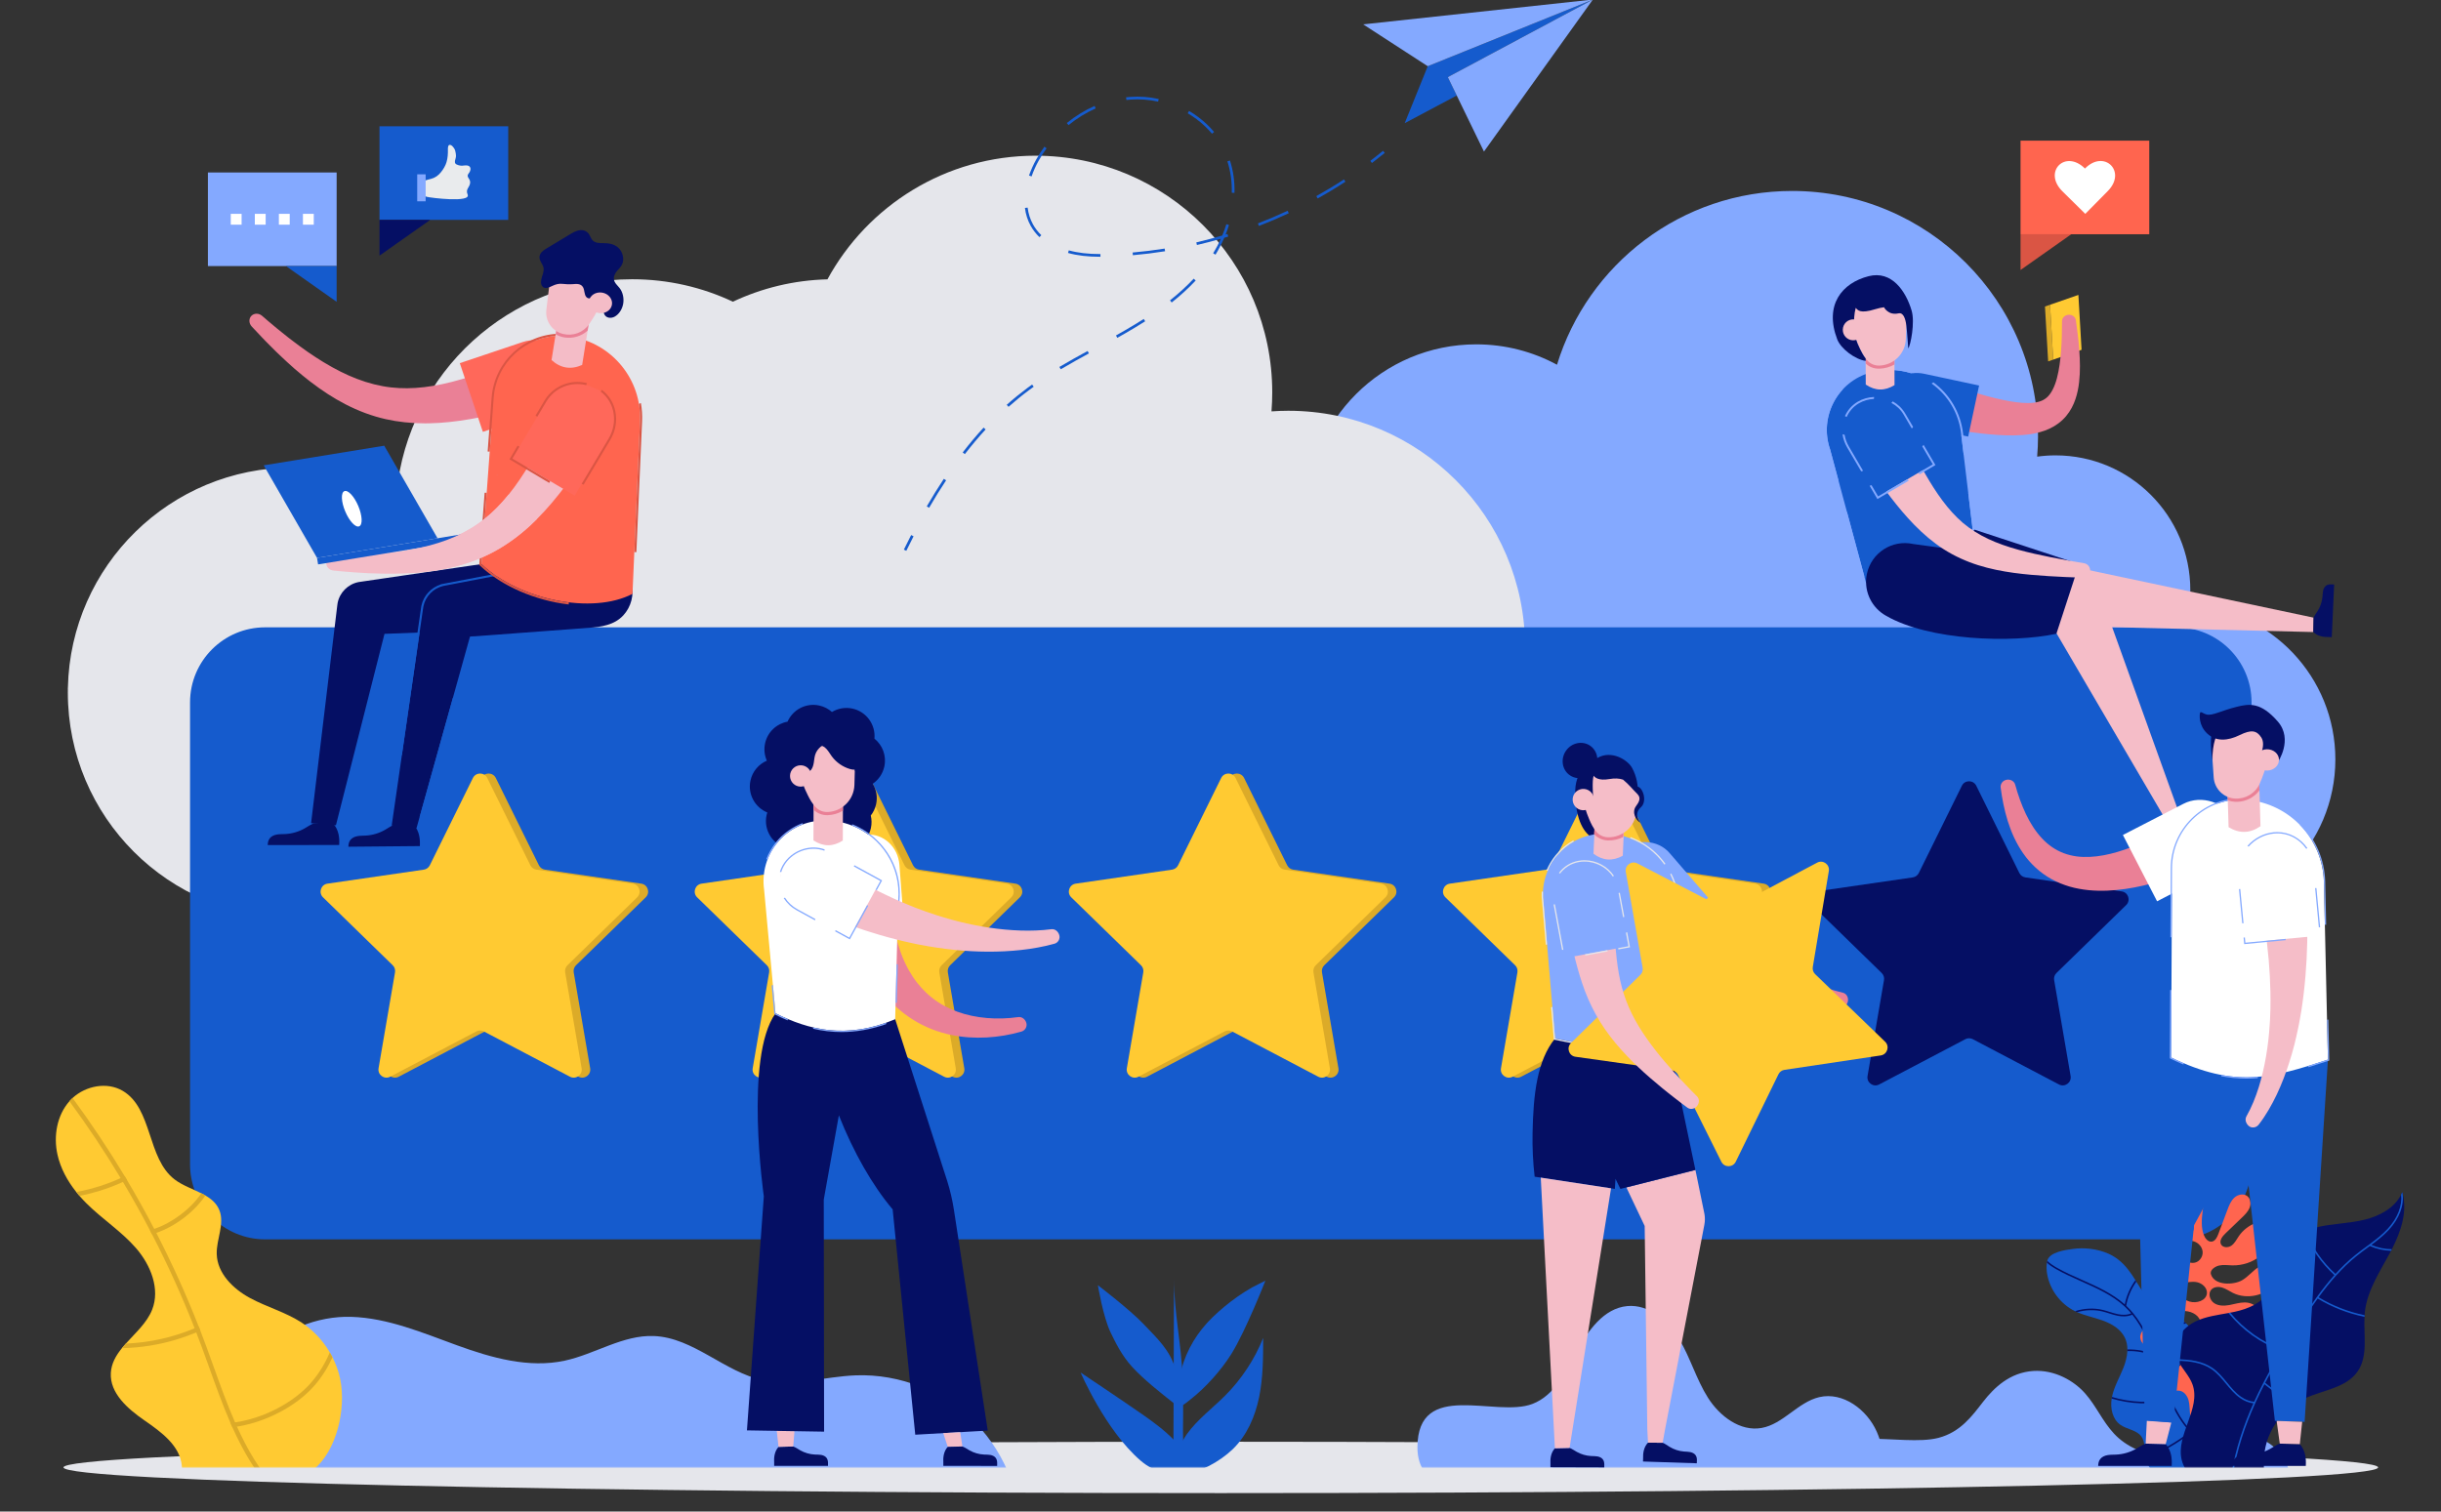 <svg width="2667" height="1652" viewBox="0 0 2667 1652" fill="none" xmlns="http://www.w3.org/2000/svg">
<rect x="0" y="0" width="2667" height="1652" fill="#333333" stroke="none"/>
<g clip-path="url(#clip0_339_741)">
<path d="M2392.21 661.14C2392.79 655.833 2393.11 650.46 2393.11 644.993C2393.11 563.633 2327.15 497.673 2245.78 497.673C2238.99 497.673 2232.31 498.167 2225.77 499.06C2226.34 491.887 2226.71 484.673 2226.71 477.353C2226.71 328.98 2106.43 208.7 1958.06 208.7C1837.09 208.7 1734.81 288.66 1701.15 398.62C1674.9 384.407 1644.85 376.34 1612.9 376.34C1510.34 376.34 1427.19 459.473 1427.19 562.047C1427.19 579.873 1429.75 597.1 1434.45 613.42C1415.98 605.087 1395.51 600.42 1373.95 600.42C1292.58 600.42 1226.62 666.38 1226.62 747.74C1226.62 768.513 1230.94 788.273 1238.69 806.193H2215.1C2214.01 813.953 2213.43 821.873 2213.43 829.927C2213.43 923.3 2289.13 998.993 2382.5 998.993C2475.87 998.993 2551.58 923.3 2551.58 829.927C2551.58 739.807 2481.06 666.167 2392.21 661.14Z" fill="#84A9FF"/>
<path d="M1666.3 707.607C1666.3 564.74 1550.49 448.927 1407.62 448.927C1401.43 448.927 1395.29 449.153 1389.21 449.593C1389.75 442.74 1390.03 435.833 1390.03 428.847C1390.03 285.98 1274.22 170.167 1131.36 170.167C1033.25 170.167 947.899 224.793 904.052 305.287C867.176 306.233 832.227 314.9 800.743 329.727C767.348 314.007 730.055 305.193 690.699 305.193C556.391 305.193 446.024 407.567 433.283 538.527C399.393 520.927 360.896 510.967 320.068 510.967C186.028 510.967 77.042 618.193 74.188 751.553C74.167 751.74 74.14 751.927 74.12 752.113C74.12 752.913 74.142 753.713 74.15 754.513C74.143 755.313 74.12 756.113 74.12 756.913C74.12 892.74 184.235 1002.86 320.068 1002.86C362.733 1002.86 402.857 991.993 437.832 972.873H516.285V905.193C547.492 863.967 566.016 812.607 566.016 756.913C566.016 755.313 565.985 753.713 565.955 752.113H1662.46C1664.97 737.66 1666.3 722.78 1666.3 707.607Z" fill="#E5E6EB"/>
<path d="M2377.97 1354.5H289.704C244.381 1354.5 207.64 1317.77 207.64 1272.43V767.66C207.64 722.34 244.381 685.607 289.704 685.607H2377.97C2423.29 685.607 2460.03 722.34 2460.03 767.66V1272.43C2460.03 1317.77 2423.29 1354.5 2377.97 1354.5Z" fill="#155BCD"/>
<path d="M705.504 980.7C710.708 975.633 707.836 966.794 700.644 965.74L595.405 950.447C592.549 950.033 590.081 948.247 588.804 945.66L541.74 850.287C538.522 843.78 529.229 843.78 526.013 850.287L478.949 945.66C477.672 948.247 475.202 950.033 472.346 950.447L367.108 965.74C359.916 966.794 357.044 975.633 362.249 980.7L438.4 1054.93C440.466 1056.94 441.409 1059.85 440.921 1062.69L422.945 1167.5C421.716 1174.67 429.234 1180.13 435.668 1176.75L529.796 1127.26C532.35 1125.91 535.402 1125.91 537.957 1127.26L632.085 1176.75C638.517 1180.13 646.036 1174.67 644.808 1167.5L626.83 1062.69C626.342 1059.85 627.285 1056.94 629.352 1054.93L705.504 980.7Z" fill="#DCAB28"/>
<path d="M1114.28 980.7C1119.48 975.633 1116.61 966.794 1109.42 965.74L1004.18 950.447C1001.32 950.033 998.855 948.247 997.577 945.66L950.513 850.287C947.297 843.78 938.004 843.78 934.788 850.287L887.723 945.66C886.447 948.247 883.977 950.033 881.121 950.447L775.883 965.74C768.691 966.794 765.819 975.633 771.023 980.7L847.175 1054.93C849.241 1056.94 850.184 1059.85 849.696 1062.69L831.719 1167.5C830.491 1174.67 838.009 1180.13 844.443 1176.75L938.571 1127.26C941.125 1125.91 944.176 1125.91 946.731 1127.26L1040.86 1176.75C1047.29 1180.13 1054.81 1174.67 1053.58 1167.5L1035.61 1062.69C1035.12 1059.85 1036.06 1056.94 1038.13 1054.93L1114.28 980.7Z" fill="#DCAB28"/>
<path d="M1523.05 980.7C1528.26 975.633 1525.38 966.794 1518.19 965.74L1412.95 950.447C1410.1 950.033 1407.63 948.247 1406.35 945.66L1359.29 850.287C1356.07 843.78 1346.78 843.78 1343.57 850.287L1296.5 945.66C1295.22 948.247 1292.75 950.033 1289.9 950.447L1184.66 965.74C1177.47 966.794 1174.59 975.633 1179.8 980.7L1255.95 1054.93C1258.02 1056.94 1258.96 1059.85 1258.47 1062.69L1240.49 1167.5C1239.27 1174.67 1246.78 1180.13 1253.22 1176.75L1347.34 1127.26C1349.9 1125.91 1352.95 1125.91 1355.5 1127.26L1449.63 1176.75C1456.06 1180.13 1463.58 1174.67 1462.35 1167.5L1444.38 1062.69C1443.89 1059.85 1444.83 1056.94 1446.9 1054.93L1523.05 980.7Z" fill="#DCAB28"/>
<path d="M1931.82 980.7C1937.03 975.633 1934.15 966.794 1926.97 965.74L1821.73 950.447C1818.87 950.033 1816.41 948.247 1815.13 945.66L1768.06 850.287C1764.85 843.78 1755.55 843.78 1752.34 850.287L1705.27 945.66C1703.99 948.247 1701.53 950.033 1698.67 950.447L1593.43 965.74C1586.23 966.794 1583.37 975.633 1588.57 980.7L1664.73 1054.93C1666.79 1056.94 1667.73 1059.85 1667.25 1062.69L1649.27 1167.5C1648.03 1174.67 1655.55 1180.13 1661.99 1176.75L1756.11 1127.26C1758.67 1125.91 1761.73 1125.91 1764.27 1127.26L1858.41 1176.75C1864.85 1180.13 1872.35 1174.67 1871.13 1167.5L1853.15 1062.69C1852.66 1059.85 1853.61 1056.94 1855.67 1054.93L1931.82 980.7Z" fill="#DCAB28"/>
<path d="M696.171 980.7C701.375 975.633 698.503 966.794 691.311 965.74L586.072 950.447C583.216 950.033 580.748 948.247 579.471 945.66L532.407 850.287C529.189 843.78 519.896 843.78 516.68 850.287L469.616 945.66C468.339 948.247 465.869 950.033 463.013 950.447L357.775 965.74C350.583 966.794 347.711 975.633 352.916 980.7L429.067 1054.93C431.133 1056.94 432.076 1059.85 431.588 1062.69L413.612 1167.5C412.383 1174.67 419.901 1180.13 426.335 1176.75L520.463 1127.26C523.017 1125.91 526.069 1125.91 528.624 1127.26L622.752 1176.75C629.184 1180.13 636.703 1174.67 635.475 1167.5L617.497 1062.69C617.009 1059.85 617.952 1056.94 620.019 1054.93L696.171 980.7Z" fill="#FFCA32"/>
<path d="M1104.94 980.7C1110.15 975.633 1107.28 966.794 1100.09 965.74L994.847 950.447C991.991 950.033 989.522 948.247 988.244 945.66L941.18 850.287C937.964 843.78 928.671 843.78 925.455 850.287L878.39 945.66C877.114 948.247 874.644 950.033 871.788 950.447L766.55 965.74C759.358 966.794 756.486 975.633 761.69 980.7L837.842 1054.93C839.908 1056.94 840.851 1059.85 840.363 1062.69L822.386 1167.5C821.158 1174.67 828.676 1180.13 835.11 1176.75L929.238 1127.26C931.792 1125.91 934.843 1125.91 937.398 1127.26L1031.53 1176.75C1037.96 1180.13 1045.48 1174.67 1044.25 1167.5L1026.27 1062.69C1025.78 1059.85 1026.73 1056.94 1028.79 1054.93L1104.94 980.7Z" fill="#FFCA32"/>
<path d="M1513.71 980.7C1518.93 975.633 1516.05 966.794 1508.86 965.74L1403.62 950.447C1400.77 950.033 1398.3 948.247 1397.02 945.66L1349.95 850.287C1346.74 843.78 1337.45 843.78 1334.23 850.287L1287.16 945.66C1285.89 948.247 1283.42 950.033 1280.56 950.447L1175.32 965.74C1168.13 966.794 1165.26 975.633 1170.46 980.7L1246.61 1054.93C1248.68 1056.94 1249.63 1059.85 1249.14 1062.69L1231.16 1167.5C1229.93 1174.67 1237.45 1180.13 1243.88 1176.75L1338.01 1127.26C1340.57 1125.91 1343.62 1125.91 1346.17 1127.26L1440.3 1176.75C1446.73 1180.13 1454.25 1174.67 1453.02 1167.5L1435.05 1062.69C1434.55 1059.85 1435.5 1056.94 1437.57 1054.93L1513.71 980.7Z" fill="#FFCA32"/>
<path d="M1922.49 980.7C1927.7 975.633 1924.82 966.794 1917.63 965.74L1812.39 950.447C1809.54 950.033 1807.07 948.247 1805.79 945.66L1758.73 850.287C1755.51 843.78 1746.22 843.78 1743.01 850.287L1695.94 945.66C1694.66 948.247 1692.19 950.033 1689.34 950.447L1584.1 965.74C1576.9 966.794 1574.03 975.633 1579.23 980.7L1655.39 1054.93C1657.46 1056.94 1658.39 1059.85 1657.91 1062.69L1639.94 1167.5C1638.7 1174.67 1646.22 1180.13 1652.66 1176.75L1746.78 1127.26C1749.34 1125.91 1752.39 1125.91 1754.94 1127.26L1849.07 1176.75C1855.51 1180.13 1863.02 1174.67 1861.79 1167.5L1843.82 1062.69C1843.33 1059.85 1844.27 1056.94 1846.34 1054.93L1922.49 980.7Z" fill="#FFCA32"/>
<path d="M2323.01 989.167C2328.22 984.087 2325.34 975.247 2318.15 974.207L2212.91 958.913C2210.06 958.5 2207.58 956.7 2206.31 954.113L2159.25 858.753C2156.03 852.233 2146.74 852.233 2143.51 858.753L2096.46 954.113C2095.18 956.7 2092.71 958.5 2089.85 958.913L1984.62 974.207C1977.42 975.247 1974.55 984.087 1979.75 989.167L2055.9 1063.39C2057.97 1065.41 2058.91 1068.31 2058.43 1071.15L2040.45 1175.97C2039.22 1183.13 2046.74 1188.59 2053.17 1185.21L2147.3 1135.73C2149.86 1134.38 2152.91 1134.38 2155.46 1135.73L2249.59 1185.21C2256.02 1188.59 2263.54 1183.13 2262.31 1175.97L2244.34 1071.15C2243.85 1068.31 2244.79 1065.41 2246.86 1063.39L2323.01 989.167Z" fill="#050F64"/>
<path d="M2598.3 1603.74C2598.3 1619.25 2032.18 1631.82 1333.83 1631.82C635.484 1631.82 69.36 1619.25 69.36 1603.74C69.36 1588.25 635.484 1575.67 1333.83 1575.67C2032.18 1575.67 2598.3 1588.25 2598.3 1603.74Z" fill="#E5E6EB"/>
<mask id="mask0_339_741" style="mask-type:luminance" maskUnits="userSpaceOnUse" x="0" y="922" width="2668" height="682">
<path d="M0.5 1603.74H2667.17V922.927H0.5V1603.74Z" fill="white"/>
</mask>
<g mask="url(#mask0_339_741)">
<path d="M383.597 1439.17C423.741 1440.38 461.648 1456.59 499.396 1470.31C537.142 1484.03 577.8 1495.57 617.054 1487.07C650.18 1479.9 680.603 1458.78 714.467 1460.15C757.654 1461.9 791.422 1499.43 833.683 1508.5C866.829 1515.61 900.906 1504.45 934.781 1503.13C983.339 1501.23 1032.34 1520.81 1066.24 1555.63C1100.12 1590.46 1118.36 1639.99 1115.15 1688.47C1060.83 1661.65 997.705 1661.47 937.125 1661.86C758.989 1662.99 580.854 1664.13 402.718 1665.26C373.602 1665.45 342.506 1665.07 318.325 1648.86C296.557 1634.25 284.077 1608.71 279.55 1582.9C274.885 1556.29 270.752 1511.26 284.802 1486.21C303.286 1453.23 348.052 1438.1 383.597 1439.17Z" fill="#84A9FF"/>
<path d="M1247.82 1545.57C1271.52 1562.13 1297.05 1581.35 1303.06 1609.65C1283.72 1615.93 1261.46 1609.51 1246.07 1596.22C1207.63 1563.01 1180.67 1500.05 1180.67 1500.05C1180.67 1500.05 1227.23 1531.17 1247.82 1545.57Z" fill="#155BCD"/>
<path d="M1346.77 1583.93C1362.35 1568.93 1371.35 1548.13 1375.7 1526.93C1380.05 1505.73 1380.1 1483.91 1380.13 1462.27C1370.69 1485.75 1356.47 1507.3 1338.61 1525.22C1324.68 1539.19 1308.46 1551.11 1296.92 1567.13C1291.14 1575.15 1268.39 1614.05 1290.73 1611.93C1310.02 1610.1 1333.06 1597.11 1346.77 1583.93Z" fill="#155BCD"/>
<path d="M1236.89 1493.79C1225.78 1481.71 1218.69 1467.14 1213.51 1456.43C1205.22 1439.33 1199.53 1404.63 1199.53 1404.63C1199.53 1404.63 1234.4 1431.22 1249.46 1447.09C1264.52 1462.94 1278.33 1475.53 1284.37 1496.55C1286.95 1506.03 1286.5 1521.79 1288.92 1531.31C1291.21 1540.34 1288.89 1538.69 1282.76 1533.81C1267.49 1521.69 1250.1 1508.17 1236.89 1493.79Z" fill="#155BCD"/>
<path d="M1303.85 1465.91C1309.6 1456.35 1316.65 1447.57 1324.8 1439.67C1333.42 1431.34 1342.67 1423.69 1352.51 1416.83C1357.51 1413.35 1362.66 1410.06 1367.97 1407.05C1370.27 1405.73 1382.54 1399.71 1382.54 1399.71C1382.54 1399.71 1360.95 1454.78 1345.34 1479.79C1334.37 1497.35 1317.17 1516.63 1300.77 1529.38C1296 1533.09 1284.89 1543.79 1283.53 1531.14C1282.46 1521.11 1288.08 1506.78 1290.65 1497.09C1293.59 1485.99 1298.06 1475.55 1303.85 1465.91Z" fill="#155BCD"/>
<path d="M1282.72 1397.86C1282.6 1433.22 1290.83 1469.73 1292.07 1505.34C1292.7 1523.55 1292.86 1541.79 1292.54 1560.01C1292.27 1575.22 1294.62 1595.81 1289.63 1609.94C1278.48 1603.57 1282.07 1584.23 1282.11 1573.61C1282.18 1554.07 1282.24 1534.55 1282.31 1515.02C1282.45 1475.97 1282.58 1436.91 1282.72 1397.86Z" fill="#155BCD"/>
<path d="M370.465 1502.01C378.869 1532.74 370.524 1578.46 347.156 1601.99C337.18 1612.05 323.461 1617.74 310.785 1623.49C307.924 1624.79 305.089 1626.1 302.283 1627.45C300.755 1628.18 299.232 1628.93 297.721 1629.67C280.775 1638.07 264.893 1647.74 250.528 1660.62C243.125 1667.26 236.087 1674.57 227.255 1679.14C218.431 1683.7 207.115 1685.06 198.824 1679.55C187.389 1671.97 186.571 1655.34 189.993 1642.06C193.423 1628.75 199.888 1615.75 198.679 1602.09C196.725 1579.97 176.109 1564.99 157.848 1552.37C139.576 1539.75 119.849 1522.65 121.095 1500.47C121.687 1490.1 126.649 1481.49 133.172 1473.42C134.541 1471.74 135.977 1470.07 137.46 1468.42C147.9 1456.78 160.479 1445.78 166.165 1431.51C175.192 1408.87 164.7 1382.69 148.763 1364.26C132.824 1345.83 111.882 1332.46 94.59 1315.29C91.922 1312.63 89.324 1309.87 86.849 1307.01C85.643 1305.62 84.472 1304.21 83.332 1302.77C73.663 1290.65 66.13 1276.89 62.781 1261.83C58.281 1241.65 62.176 1218.99 75.841 1203.54C76.064 1203.26 76.293 1203.01 76.53 1202.75C77.409 1201.79 78.33 1200.87 79.293 1199.99C93.816 1186.63 116.847 1182.15 133.891 1192.07C166.991 1211.33 160.376 1265.89 190.845 1289.07C199.328 1295.54 210.373 1299.3 220.02 1304.17C221.511 1304.93 222.979 1305.71 224.388 1306.53C231.072 1310.42 236.664 1315.25 239.624 1322.49C245.78 1337.57 236.283 1354.39 236.803 1370.69C237.461 1391.62 254.583 1408.51 272.993 1418.51C291.395 1428.5 312.115 1434.05 329.641 1445.51C342.216 1453.74 352.727 1465.01 360.325 1477.98C361.36 1479.75 362.343 1481.55 363.273 1483.37C366.28 1489.33 368.705 1495.58 370.465 1502.01Z" fill="#FFCA32"/>
<path d="M302.282 1627.45C300.754 1628.18 299.232 1628.93 297.721 1629.67C279.058 1609.34 265.313 1585.3 253.869 1559.82C253.166 1558.27 252.482 1556.73 251.804 1555.17C243.276 1535.61 236.002 1515.3 228.82 1495.26C226.21 1487.97 223.505 1480.43 220.805 1473.11C218.724 1467.46 216.594 1461.82 214.413 1456.21C213.829 1454.69 213.238 1453.18 212.649 1451.66C198.868 1416.55 183.313 1382.26 166.054 1348.89C165.301 1347.41 164.537 1345.94 163.757 1344.47C154.444 1326.62 144.622 1309.05 134.318 1291.75C133.485 1290.34 132.654 1288.95 131.805 1287.55C114.483 1258.74 95.815 1230.71 75.841 1203.54C76.064 1203.26 76.292 1203.01 76.53 1202.75C77.408 1201.79 78.329 1200.87 79.292 1199.99C99.627 1227.62 118.614 1256.13 136.228 1285.45C137.068 1286.83 137.898 1288.23 138.729 1289.62C149.156 1307.15 159.089 1324.97 168.516 1343.06C169.282 1344.51 170.041 1345.98 170.789 1347.43C187.928 1380.65 203.382 1414.78 217.101 1449.71C217.704 1451.23 218.293 1452.74 218.877 1454.26C221.088 1459.97 223.25 1465.69 225.37 1471.43C228.076 1478.77 230.784 1486.31 233.396 1493.62C240.71 1514.02 248.114 1534.7 256.841 1554.54H256.852C257.524 1556.07 258.205 1557.62 258.902 1559.15C270.26 1584.17 283.881 1607.7 302.282 1627.45Z" fill="#DCAB28"/>
<path d="M138.73 1289.62C137.291 1290.35 135.827 1291.06 134.319 1291.75C126.334 1295.46 117.449 1298.86 108.016 1301.73C101.2 1303.79 94.104 1305.58 86.85 1307.01C85.644 1305.62 84.472 1304.21 83.332 1302.77C100.968 1299.51 117.774 1294.03 131.806 1287.55C133.315 1286.86 134.79 1286.17 136.228 1285.45C137.068 1286.83 137.899 1288.23 138.73 1289.62Z" fill="#DCAB28"/>
<path d="M224.388 1306.53C211.822 1325.27 190.641 1340.66 170.789 1347.43C169.894 1347.74 169.006 1348.03 168.121 1348.3C167.432 1348.5 166.74 1348.7 166.054 1348.89C165.301 1347.41 164.537 1345.94 163.757 1344.47C165.333 1344.07 166.918 1343.59 168.515 1343.06C187.474 1336.77 207.918 1321.86 220.02 1304.17C221.51 1304.93 222.978 1305.71 224.388 1306.53Z" fill="#DCAB28"/>
<path d="M218.877 1454.26C217.4 1454.93 215.911 1455.58 214.413 1456.21C207.444 1459.14 200.321 1461.71 193.085 1463.91C173.669 1469.81 153.453 1472.99 133.172 1473.42C134.541 1471.74 135.977 1470.07 137.46 1468.42C163.256 1467.37 188.853 1461.73 212.649 1451.66C214.144 1451.03 215.627 1450.38 217.101 1449.71C217.704 1451.23 218.293 1452.74 218.877 1454.26Z" fill="#DCAB28"/>
<path d="M363.273 1483.37C358.233 1494.54 351.638 1504.98 343.676 1514.17C328.037 1532.21 303.449 1547.02 277.98 1554.75C271.638 1556.67 265.234 1558.17 258.902 1559.15C257.224 1559.42 255.542 1559.65 253.869 1559.82C253.166 1558.27 252.482 1556.73 251.804 1555.17C253.482 1554.99 255.15 1554.79 256.841 1554.54H256.852C287.881 1550.07 320.892 1533.02 340.002 1510.98C348.462 1501.22 355.308 1489.99 360.325 1477.98C361.36 1479.75 362.342 1481.55 363.273 1483.37Z" fill="#DCAB28"/>
<path d="M1674.38 1534.33C1698.35 1525.1 1710.95 1499.55 1722.98 1476.86C1735.01 1454.15 1752.25 1429.86 1777.82 1427.43C1801.47 1425.19 1822.58 1443.31 1834.77 1463.71C1846.95 1484.11 1853.39 1507.59 1866.14 1527.66C1878.87 1547.73 1901.25 1564.78 1924.65 1560.63C1948.35 1556.42 1964.38 1532.35 1987.82 1526.91C2013.62 1520.93 2039.83 1540.5 2050.54 1564.73C2061.23 1588.95 2060.25 1616.51 2059.06 1642.97C2058.1 1664.62 1675.31 1639.07 1638.5 1635.46C1601.58 1631.82 1548.53 1630.06 1548.67 1581.71C1548.91 1506.95 1634.05 1549.85 1674.38 1534.33Z" fill="#84A9FF"/>
<path d="M2118.02 1571.42C2141.99 1565.11 2154.59 1547.65 2166.62 1532.13C2178.65 1516.61 2195.89 1500.01 2221.46 1498.34C2245.11 1496.81 2266.22 1509.19 2278.41 1523.14C2290.59 1537.09 2297.03 1553.14 2309.78 1566.86C2322.51 1580.58 2344.89 1592.25 2368.29 1589.41C2391.99 1586.53 2408.02 1570.07 2431.46 1566.35C2457.26 1562.26 2483.47 1575.65 2494.18 1592.21C2504.87 1608.77 2503.89 1627.61 2502.7 1645.69C2501.74 1660.5 2118.95 1643.03 2082.14 1640.55C2045.22 1638.07 1992.17 1636.86 1992.31 1603.82C1992.55 1552.71 2077.69 1582.03 2118.02 1571.42Z" fill="#84A9FF"/>
<path d="M2314.39 1376.61C2322.05 1382.58 2327.82 1390.46 2333.15 1399.13C2333.49 1399.65 2333.81 1400.18 2334.13 1400.71C2339.85 1410.02 2345.53 1419.37 2354.09 1425.93C2364.05 1433.57 2377.62 1437.26 2386.93 1444.98C2387.54 1445.49 2388.14 1446.02 2388.73 1446.58C2391.02 1448.78 2392.99 1451.29 2394.46 1454.26C2399.47 1464.33 2396.94 1476.25 2396.3 1487.47C2396.27 1487.69 2396.26 1487.9 2396.25 1488.11C2396.23 1488.5 2396.22 1488.87 2396.21 1489.26C2395.39 1509.94 2402.19 1530.85 2415.03 1547.1C2424.97 1559.67 2437.23 1565.66 2450.31 1574.05C2457.41 1578.58 2460.37 1583.67 2460.57 1588.82C2460.59 1589.39 2460.59 1589.97 2460.54 1590.54C2459.83 1599.97 2450.42 1609.33 2440.73 1615.42C2422.77 1626.71 2400.11 1631.05 2379.49 1625.38C2363.71 1621.03 2348.43 1609.86 2344.45 1594.26C2344.31 1593.69 2344.18 1593.13 2344.07 1592.54C2343.95 1592.03 2343.87 1591.54 2343.79 1591.03C2342.74 1583.9 2343.9 1575.93 2339.73 1570.05C2334.57 1562.79 2323.97 1562.31 2316.7 1557.18C2308.01 1551.05 2305.51 1539.1 2307.19 1528.49C2307.27 1527.91 2307.38 1527.34 2307.49 1526.79L2307.54 1526.53C2309.87 1515.46 2315.77 1505.54 2319.95 1495.03C2322.27 1489.19 2324.03 1482.85 2324.31 1476.59C2324.33 1476.02 2324.35 1475.45 2324.34 1474.86C2324.35 1470.47 2323.57 1466.15 2321.67 1462.14C2317.11 1452.51 2307.11 1446.66 2297.07 1443.09C2287.95 1439.82 2278.33 1437.95 2269.47 1434.07C2268.7 1433.73 2267.91 1433.38 2267.15 1432.99L2266.86 1432.86C2251.27 1425.11 2239.74 1409.71 2236.71 1392.58C2235.99 1388.5 2235.79 1384.17 2236.43 1380.03C2236.53 1379.38 2236.66 1378.71 2236.81 1378.06C2238.94 1368.33 2256.79 1366.05 2264.7 1364.97C2277.49 1363.23 2291.35 1364.81 2303.37 1370.03C2307.46 1371.82 2311.1 1374.03 2314.39 1376.61Z" fill="#155BCD"/>
<path d="M2321.53 1425.69C2308.06 1413.62 2291.15 1406.1 2274.79 1398.83C2265.5 1394.7 2255.9 1390.43 2247.02 1385.38C2243.59 1383.43 2239.93 1380.98 2236.81 1378.06C2236.66 1378.71 2236.53 1379.38 2236.43 1380.03C2239.47 1382.74 2242.93 1385.03 2246.17 1386.87C2255.13 1391.97 2264.77 1396.26 2274.09 1400.41C2290.66 1407.77 2307.78 1415.38 2321.18 1427.7C2321.61 1428.09 2322.02 1428.49 2322.43 1428.87L2322.71 1429.15C2324.77 1431.13 2326.71 1433.21 2328.54 1435.37C2323.71 1437.53 2318.13 1437.11 2314.11 1436.31C2311.02 1435.7 2307.94 1434.73 2304.95 1433.78C2302.57 1433.02 2300.11 1432.25 2297.62 1431.65C2287.65 1429.22 2277.01 1429.83 2267.15 1432.99C2267.91 1433.38 2268.7 1433.73 2269.47 1434.07H2269.49C2278.5 1431.5 2288.14 1431.11 2297.22 1433.31C2299.65 1433.9 2302.07 1434.67 2304.43 1435.42C2307.46 1436.38 2310.58 1437.37 2313.78 1438.01C2318.17 1438.89 2324.34 1439.31 2329.69 1436.73C2335.62 1444.01 2340.41 1452.15 2344.5 1460.73C2344.77 1461.26 2345.01 1461.79 2345.25 1462.33C2347.91 1468.02 2350.27 1473.91 2352.49 1479.89C2343.69 1476.31 2334.15 1474.55 2324.67 1474.85L2324.34 1474.86C2324.35 1475.45 2324.33 1476.02 2324.31 1476.59C2324.45 1476.58 2324.59 1476.58 2324.71 1476.58C2334.49 1476.27 2344.33 1478.19 2353.3 1482.1C2355.35 1487.78 2357.3 1493.51 2359.22 1499.21C2359.42 1499.85 2359.65 1500.47 2359.86 1501.1C2360.05 1501.66 2360.23 1502.21 2360.42 1502.77C2360.74 1503.71 2361.06 1504.66 2361.38 1505.59C2364.1 1513.58 2367.05 1521.57 2370.41 1529.27C2349.59 1533.73 2327.85 1532.83 2307.49 1526.79C2307.38 1527.34 2307.27 1527.91 2307.19 1528.49C2327.89 1534.61 2349.99 1535.46 2371.13 1530.89C2376.75 1543.47 2383.58 1555.22 2392.57 1564.82C2377.79 1576.25 2361.41 1585.59 2344.07 1592.54C2344.18 1593.13 2344.31 1593.69 2344.45 1594.26C2362.09 1587.19 2378.75 1577.7 2393.77 1566.07C2398.11 1570.53 2402.93 1574.47 2408.34 1577.81C2423.77 1587.29 2441.29 1590.23 2460.54 1590.54C2460.59 1589.97 2460.59 1589.39 2460.57 1588.82C2441.58 1588.51 2424.34 1585.62 2409.25 1576.34C2404.01 1573.13 2399.34 1569.3 2395.14 1565.01C2394.73 1564.58 2394.33 1564.17 2393.94 1563.75C2385.13 1554.37 2378.41 1542.86 2372.85 1530.49C2372.59 1529.97 2372.37 1529.43 2372.13 1528.89C2368.73 1521.15 2365.75 1513.1 2363.01 1505.05C2362.66 1503.99 2362.3 1502.95 2361.95 1501.9C2372.66 1495.99 2384.23 1491.73 2396.21 1489.26C2396.22 1488.87 2396.23 1488.5 2396.25 1488.11C2396.26 1487.9 2396.27 1487.69 2396.29 1487.47C2384.09 1489.95 2372.31 1494.27 2361.39 1500.25C2361.21 1499.71 2361.03 1499.18 2360.85 1498.65C2359.1 1493.47 2357.34 1488.27 2355.49 1483.09C2355.22 1482.33 2354.94 1481.57 2354.66 1480.82C2352.25 1474.18 2349.63 1467.62 2346.67 1461.29C2358.91 1452.58 2373.71 1447.49 2388.73 1446.58C2388.14 1446.02 2387.54 1445.49 2386.93 1444.98L2386.91 1444.97C2372.27 1446.18 2357.91 1451.25 2345.93 1459.7C2341.67 1450.82 2336.66 1442.41 2330.41 1434.9L2330.39 1434.89L2330.38 1434.87L2330.17 1434.53L2330.11 1434.55C2328.09 1432.15 2325.94 1429.83 2323.63 1427.63C2323.43 1427.43 2323.23 1427.26 2323.03 1427.07C2324.65 1417.61 2328.53 1408.53 2334.13 1400.71C2333.81 1400.18 2333.49 1399.65 2333.15 1399.13C2327.39 1406.99 2323.34 1416.13 2321.53 1425.69Z" fill="#050F64"/>
<path d="M2423.07 1445.45C2428.71 1442.51 2435.31 1446.1 2441.31 1448.21C2447.53 1450.38 2454.7 1450.86 2460.46 1447.67C2466.21 1444.47 2469.73 1436.89 2466.89 1430.95C2464.43 1425.82 2458.26 1423.45 2452.57 1423.45C2446.87 1423.43 2441.37 1425.27 2435.77 1426.29C2430.17 1427.3 2423.99 1427.39 2419.23 1424.27C2414.49 1421.15 2412.21 1413.87 2415.93 1409.57C2418.77 1406.29 2423.86 1405.93 2428.01 1407.21C2432.17 1408.5 2435.75 1411.1 2439.66 1413.03C2454.99 1420.59 2475.31 1416.09 2486.01 1402.75C2490.14 1397.59 2492.77 1389.86 2488.79 1384.58C2483.81 1377.97 2474.06 1380.9 2468.15 1384.5C2461.34 1388.67 2456.42 1395.37 2449.45 1399.31C2440.33 1404.46 2419.66 1405.26 2415.66 1392.74C2414.06 1387.71 2420.62 1383.98 2424.55 1383.09C2429.29 1382.01 2434.18 1382.82 2438.98 1382.93C2461.74 1383.42 2480.46 1368.19 2487.65 1347.11C2493.82 1328.95 2475.86 1332.17 2464.9 1336.37C2457.37 1339.26 2450.63 1344.33 2446.09 1351.01C2443.62 1354.65 2441.63 1358.79 2438.06 1361.33C2434.47 1363.86 2428.51 1363.78 2426.58 1359.83C2424.58 1355.73 2428.17 1351.19 2431.46 1348.03C2437.39 1342.34 2443.34 1336.63 2449.27 1330.94C2452.61 1327.74 2456.05 1324.39 2457.78 1320.11C2459.5 1315.82 2459.06 1310.29 2455.49 1307.35C2451.46 1304.06 2445.11 1305.38 2441.27 1308.87C2437.42 1312.37 2435.46 1317.42 2433.63 1322.29C2430.33 1331.09 2427.02 1339.89 2423.71 1348.69C2422.35 1352.29 2420.34 1356.43 2416.54 1356.95C2412.53 1357.51 2409.34 1353.55 2407.9 1349.77C2404.81 1341.7 2405.45 1332.73 2406.51 1324.14C2407.58 1315.57 2409.02 1306.83 2407.39 1298.34C2405.77 1289.85 2400.29 1281.46 2391.94 1279.19C2379.85 1275.9 2367.45 1287.94 2367.19 1300.47C2366.95 1313.02 2375.83 1324.25 2386.58 1330.7C2391.22 1333.49 2397.01 1336.75 2396.91 1342.17C2396.81 1347.77 2389.86 1350.98 2384.37 1349.89C2378.87 1348.79 2374.38 1344.99 2369.5 1342.25C2364.61 1339.5 2358.22 1337.86 2353.62 1341.06C2348.79 1344.41 2348.46 1352.09 2352.07 1356.73C2355.69 1361.35 2362.11 1363.09 2367.94 1362.38C2377.98 1361.17 2387.66 1353.74 2397.29 1356.81C2402.25 1358.39 2406.22 1363.03 2406.57 1368.23C2406.9 1373.43 2403.29 1378.74 2398.22 1379.93C2390.1 1381.82 2383.09 1373.87 2374.93 1372.17C2367.14 1370.55 2358.54 1375.66 2356.25 1383.27C2353.97 1390.89 2358.31 1399.9 2365.7 1402.85C2371.15 1405.02 2377.3 1404.06 2383.05 1402.83C2388.79 1401.61 2394.71 1400.13 2400.46 1401.34C2406.21 1402.57 2411.67 1407.47 2411.26 1413.34C2410.69 1421.43 2399.94 1424.86 2392.19 1422.45C2384.43 1420.05 2378.18 1414.21 2370.57 1411.39C2362.95 1408.58 2352.15 1410.67 2350.33 1418.58C2348.57 1426.14 2356.61 1432.75 2364.3 1433.78C2371.99 1434.81 2379.77 1432.46 2387.53 1432.85C2395.27 1433.25 2404.01 1438.14 2404.14 1445.9C2404.25 1452.73 2397.25 1457.95 2390.43 1458.47C2383.62 1459.01 2377.06 1456.14 2370.79 1453.42C2364.53 1450.7 2357.85 1448.01 2351.07 1448.87C2344.29 1449.75 2337.66 1455.59 2338.46 1462.38C2339.22 1468.75 2345.89 1472.81 2352.21 1473.97C2358.53 1475.13 2365.14 1474.42 2371.33 1476.11C2377.53 1477.82 2383.57 1483.25 2382.67 1489.62C2381.71 1496.38 2373.91 1499.74 2367.15 1500.67C2360.38 1501.62 2352.79 1501.74 2347.91 1506.53C2344.11 1510.25 2343.02 1516.46 2345.33 1521.25C2347.65 1526.03 2353.18 1529.05 2358.46 1528.39C2366.89 1527.34 2373.73 1518.15 2381.99 1520.06C2386.75 1521.17 2389.97 1525.79 2391.22 1530.51C2392.49 1535.23 2392.26 1540.21 2392.78 1545.06C2393.97 1556.07 2399.77 1567.18 2409.77 1571.94C2419.77 1576.71 2433.81 1572.89 2437.85 1562.58C2440.94 1554.66 2437.73 1545.65 2433.14 1538.5C2428.55 1531.34 2422.57 1525.01 2419.29 1517.17C2416.01 1509.33 2416.29 1499.03 2422.91 1493.71C2427.49 1490.03 2433.82 1489.65 2439.69 1489.73C2445.55 1489.81 2451.73 1490.13 2456.97 1487.49C2462.21 1484.86 2465.85 1477.97 2462.79 1472.95C2461.25 1470.42 2458.38 1468.95 2455.47 1468.3C2444.42 1465.82 2429.06 1472.45 2421.15 1461.07C2418.06 1456.62 2417.59 1448.29 2423.07 1445.45Z" fill="#FF654F"/>
<path d="M2613.31 1365.3C2613.02 1365.87 2612.73 1366.43 2612.43 1366.99C2611.94 1367.91 2611.46 1368.83 2610.97 1369.74C2599.89 1390.26 2586.43 1410.53 2583.83 1433.71C2583.7 1434.94 2583.59 1436.19 2583.51 1437.43C2583.47 1438.01 2583.43 1438.59 2583.42 1439.18C2582.39 1459.85 2587.5 1482.18 2575.82 1498.97C2563.21 1517.11 2537.71 1519.13 2517.73 1528.54C2514.91 1529.86 2512.18 1531.37 2509.57 1533.03C2508.95 1533.42 2508.34 1533.81 2507.75 1534.22C2494.7 1542.98 2484.33 1555.74 2478.58 1570.39C2474.78 1580.09 2473.3 1590.25 2473.33 1600.62C2473.34 1607.45 2475.53 1614.46 2470.61 1620.14C2464.33 1627.35 2449.93 1628.9 2437.55 1628.53C2436.97 1628.5 2436.39 1628.47 2435.81 1628.45C2430.57 1628.21 2425.78 1627.65 2422.29 1627.05C2405.02 1624.13 2387.98 1612.79 2383.75 1595.82C2376.85 1568.18 2405.22 1539.57 2395.41 1512.82C2391.97 1503.46 2384.19 1495.98 2379.74 1487.23C2379.45 1486.65 2379.15 1486.07 2378.9 1485.49C2377.93 1483.3 2377.19 1481.05 2376.78 1478.63C2374.35 1464.14 2385.73 1450.41 2398.99 1444.09C2410.17 1438.78 2422.61 1437.21 2434.82 1434.99C2435.46 1434.87 2436.1 1434.75 2436.75 1434.63C2438.42 1434.33 2440.06 1433.99 2441.71 1433.63C2456.09 1430.51 2471.07 1424.34 2478.43 1411.61C2485.61 1399.19 2483.9 1383.38 2489.81 1370.3C2494.98 1358.81 2505.37 1350.87 2517.15 1345.83H2517.17C2517.69 1345.61 2518.23 1345.39 2518.77 1345.19C2522.93 1343.51 2527.25 1342.19 2531.55 1341.19C2548.67 1337.22 2566.54 1337.17 2583.63 1332.99C2599.77 1329.06 2616.05 1320.3 2623.42 1305.63C2623.86 1304.77 2624.26 1303.89 2624.63 1302.98C2624.75 1303.37 2624.85 1303.73 2624.95 1304.11C2630.51 1324.55 2623.1 1346.18 2613.31 1365.3Z" fill="#050F64"/>
<path d="M2609.91 1344.23C2621.47 1331.86 2626.98 1317.02 2624.95 1304.11C2624.85 1303.73 2624.75 1303.37 2624.63 1302.98C2624.26 1303.89 2623.86 1304.77 2623.42 1305.63C2624.83 1317.73 2619.46 1331.47 2608.65 1343.06C2602.81 1349.33 2595.93 1354.69 2589.07 1359.77H2589.06C2588.54 1360.17 2588.02 1360.55 2587.5 1360.93C2586.79 1361.46 2586.1 1361.97 2585.39 1362.49C2581.37 1365.45 2577.22 1368.5 2573.29 1371.7C2565.5 1377.98 2558.35 1384.93 2551.69 1392.27C2537.46 1379.33 2526.11 1363.02 2518.77 1345.19C2518.23 1345.39 2517.69 1345.61 2517.17 1345.83C2524.61 1363.91 2536.11 1380.43 2550.53 1393.55C2543.85 1401.01 2537.67 1408.86 2531.81 1416.89C2531.46 1417.35 2531.13 1417.82 2530.79 1418.29C2524.81 1426.55 2519.17 1434.95 2513.71 1443.25C2507.01 1453.45 2500.25 1463.93 2493.65 1474.74C2471.49 1466.87 2451.69 1452.75 2436.75 1434.63C2436.1 1434.75 2435.46 1434.87 2434.82 1434.99C2449.94 1453.62 2470.11 1468.15 2492.73 1476.25C2486.07 1487.21 2479.61 1498.47 2473.54 1510.1C2473.26 1510.65 2472.98 1511.17 2472.71 1511.7C2469.27 1518.37 2465.95 1525.13 2462.83 1532.03C2458.15 1531.63 2453.23 1529.78 2448.67 1526.62C2442.63 1522.42 2437.79 1516.57 2433.1 1510.85C2428.59 1505.38 2423.49 1499.19 2417.07 1494.83C2405.97 1487.29 2391.77 1485.94 2382.07 1485.57C2381.02 1485.54 2379.97 1485.5 2378.9 1485.49C2379.15 1486.07 2379.45 1486.65 2379.74 1487.23C2380.49 1487.25 2381.25 1487.26 2382.01 1487.3C2391.5 1487.66 2405.37 1488.98 2416.11 1496.27C2422.31 1500.49 2427.33 1506.58 2431.79 1511.99C2436.54 1517.75 2441.45 1523.71 2447.69 1528.05C2452.3 1531.25 2457.27 1533.17 2462.07 1533.69C2459.47 1539.47 2456.99 1545.37 2454.67 1551.33C2444.34 1577.85 2438.03 1603.66 2435.81 1628.45C2436.39 1628.47 2436.97 1628.5 2437.55 1628.53C2439.77 1603.91 2446.03 1578.3 2456.29 1551.95C2458.69 1545.81 2461.23 1539.78 2463.93 1533.82C2464.17 1533.25 2464.43 1532.67 2464.69 1532.11C2467.67 1525.59 2470.81 1519.17 2474.07 1512.86C2484.22 1521.27 2495.55 1528.47 2507.75 1534.22C2508.34 1533.81 2508.95 1533.42 2509.57 1533.03C2497.11 1527.3 2485.41 1519.97 2474.9 1511.25C2481.05 1499.42 2487.63 1487.95 2494.41 1476.83C2494.7 1476.33 2495.02 1475.82 2495.31 1475.31C2501.83 1464.65 2508.51 1454.29 2515.15 1444.21C2520.63 1435.89 2526.29 1427.46 2532.27 1419.19C2547.98 1428.69 2565.39 1435.46 2583.42 1439.18C2583.43 1438.59 2583.47 1438.01 2583.51 1437.43C2565.82 1433.75 2548.73 1427.1 2533.29 1417.79C2539.09 1409.86 2545.21 1402.09 2551.82 1394.71C2552.19 1394.29 2552.58 1393.85 2552.97 1393.43C2559.59 1386.14 2566.67 1379.27 2574.37 1373.05C2578.27 1369.87 2582.42 1366.82 2586.42 1363.89C2587.37 1363.19 2588.33 1362.47 2589.29 1361.77C2596.51 1365.02 2604.43 1366.75 2612.43 1366.99C2612.73 1366.43 2613.02 1365.87 2613.31 1365.3C2605.59 1365.17 2597.91 1363.61 2590.87 1360.59C2597.54 1355.62 2604.19 1350.38 2609.91 1344.23Z" fill="#155BCD"/>
</g>
<path d="M955.391 807.26C956.825 792.02 946.701 777.767 931.374 774.42C923.39 772.687 915.46 774.233 908.976 778.14C905.164 774.74 900.456 772.233 895.109 771.073C880.576 767.9 866.204 775.593 860.456 788.713C848.617 790.86 838.648 799.9 835.922 812.38C834.478 819.007 835.293 825.593 837.841 831.34C829.057 835.127 822.161 842.94 819.966 852.993C816.738 867.793 824.776 882.42 838.334 887.953C838.038 888.873 837.778 889.82 837.568 890.793C833.953 907.353 844.452 923.713 861.017 927.327C869.989 929.287 878.896 927.1 885.756 922.047C886.146 922.153 886.538 922.26 886.937 922.34C892.006 923.447 897.056 923.22 901.727 921.913C905.429 925.06 909.927 927.353 914.996 928.46C931.561 932.073 947.918 921.58 951.533 905.02C952.554 900.327 952.448 895.673 951.396 891.3C954.171 887.767 956.212 883.58 957.233 878.887C958.969 870.927 957.441 863.02 953.552 856.553C959.784 852.287 964.468 845.727 966.205 837.767C968.776 825.993 964.203 814.313 955.391 807.26Z" fill="#050F64"/>
<path d="M1121.3 1117.7C1119.99 1113.62 1116.29 1111.03 1112.49 1111.59C1089.76 1114.79 1066.22 1113.07 1045.82 1105.66C1035.62 1101.94 1026.23 1096.78 1018.09 1090.27C1014.01 1087.03 1010.24 1083.47 1006.76 1079.63C1003.28 1075.82 1000.09 1071.73 997.255 1067.37C994.411 1063.01 991.777 1058.51 989.533 1053.73L988.663 1051.97L987.869 1050.14C987.342 1048.93 986.794 1047.74 986.283 1046.51C985.343 1044.01 984.291 1041.61 983.47 1039.03C979.962 1028.94 977.365 1018.38 975.642 1007.5C972.17 985.753 971.581 963.113 972.831 940.353C972.891 936.74 972.243 933.273 970.893 930.087C970.215 928.487 969.365 926.967 968.363 925.513C967.377 924.073 966.269 922.7 965.007 921.447C959.982 916.42 952.811 912.993 944.753 912.713C936.695 912.433 929.374 915.433 924.11 920.673C922.798 921.98 921.598 923.42 920.579 924.98C919.575 926.553 918.725 928.233 918.045 930.007C916.683 933.553 915.997 937.46 916.309 941.54C917.407 954.367 918.981 967.22 921.299 980.073C923.601 992.913 926.573 1005.74 930.493 1018.43C934.383 1031.11 939.359 1043.66 945.579 1055.74C947.066 1058.78 948.839 1061.74 950.49 1064.71C951.363 1066.18 952.286 1067.63 953.183 1069.09L954.539 1071.27L955.987 1073.41C959.766 1079.14 964.062 1084.61 968.643 1089.82C977.798 1100.25 988.721 1109.29 1000.66 1116.31C1012.62 1123.35 1025.63 1128.19 1038.75 1130.98C1051.89 1133.78 1065.14 1134.54 1078.08 1133.85C1091.03 1133.11 1103.68 1130.97 1116 1127.42C1120.2 1126.23 1122.61 1121.81 1121.3 1117.7Z" fill="#EA8096"/>
<path d="M987.542 1009.67L982.728 945.367C981.272 925.913 965.634 910.673 946.182 912.127C926.73 913.58 910.831 931.18 912.287 950.633L917.1 1014.94L987.542 1009.67Z" fill="white"/>
<path d="M903.011 1593.22C901.617 1591.41 899.355 1590.46 897.115 1590.07C894.867 1589.69 892.563 1589.79 890.288 1589.69C884.707 1589.41 879.195 1587.81 874.328 1585.06C871.787 1583.63 869.408 1581.87 866.664 1580.87L850.632 1581.3C848.439 1583.66 847.028 1586.75 846.348 1589.94C845.729 1592.82 845.66 1595.78 845.841 1598.73V1602.07H904.652V1598.73H904.665C904.62 1596.71 904.227 1594.78 903.011 1593.22Z" fill="#050F64"/>
<path d="M848.652 1563.79L850.632 1581.3L866.664 1580.87L868.024 1564.11L848.652 1563.79Z" fill="#F5BDC8"/>
<path d="M916.535 1218.94C932.423 1259.13 952.943 1295.25 975.303 1321.75L999.998 1567.99L1079.19 1563.49L1042.27 1322.45C1040.62 1311.65 1038.14 1300.98 1034.85 1290.55L978.058 1113.93C972.044 1090.83 847.326 1107.47 847.326 1107.47C812.875 1155.31 834.536 1307.51 834.536 1307.51L816.098 1563.25L900.394 1564.66L900.039 1311.01L916.535 1218.94Z" fill="#050F64"/>
<path d="M1030.59 1566.26L1035.48 1581.27L1051.52 1580.87L1049.12 1565.21L1030.59 1566.26Z" fill="#F5BDC8"/>
<path d="M1087.85 1593.26C1086.46 1591.45 1084.19 1590.5 1081.95 1590.11C1079.71 1589.71 1077.4 1589.82 1075.13 1589.7C1069.55 1589.42 1064.04 1587.82 1059.17 1585.06C1056.63 1583.63 1054.26 1581.87 1051.52 1580.87L1035.48 1581.27C1033.29 1583.63 1031.87 1586.73 1031.19 1589.91C1030.57 1592.79 1030.49 1595.75 1030.67 1598.7L1030.67 1602.03L1089.48 1602.11L1089.48 1598.77H1089.49C1089.45 1596.75 1089.06 1594.82 1087.85 1593.26Z" fill="#050F64"/>
<path d="M896.654 896.82C945.644 893.9 985.759 935.233 981.362 984.113L978.058 1113.93C924.632 1136.31 883.271 1125.46 847.326 1107.47L834.842 972.247C829.502 933.887 857.992 899.127 896.654 896.82Z" fill="white"/>
<path d="M847.322 1107.47L844.453 1076.35L843.085 1077.11L845.977 1108.39L846.688 1108.75C851.437 1111.13 856.08 1113.27 860.652 1115.19V1113.65C856.122 1111.74 851.68 1109.66 847.322 1107.47ZM978.514 1095.99H979.938L981.006 1053.87H979.59L978.514 1095.99ZM961.732 921.833C953.209 912.5 942.706 905.38 931.172 900.86L930.916 902.247C962.8 914.86 984.666 947.367 981.362 984.113L981.078 995.287L982.502 995.42L982.786 984.207C984.852 961.1 977.376 938.953 961.732 921.833ZM968.133 1117.75C938.136 1128.34 912.025 1128.38 888.513 1122.9L888.364 1124.31C898.83 1126.75 909.084 1127.93 919.394 1127.93C935.557 1127.93 951.649 1125.07 968.304 1119.21L968.133 1117.75ZM848.148 920.113C843.449 925.847 839.768 932.26 837.19 939.073C837.666 939.113 838.158 939.153 838.642 939.193C845.35 921.86 859.185 907.82 876.886 901.06L876.964 899.553C865.813 903.7 855.809 910.767 848.148 920.113Z" fill="#84A9FF"/>
<path d="M921.021 869.38L920.849 918.607C910.132 925.527 899.439 925.487 888.771 918.5L888.943 869.26L921.021 869.38Z" fill="#F5BDC8"/>
<path d="M921.009 873.833L920.967 886.047C916.132 888.913 910.569 890.647 904.656 890.9C904.323 890.913 903.989 890.927 903.655 890.927C898.099 890.9 892.753 888.753 888.891 884.993L888.931 873.727L921.009 873.833Z" fill="#EA8096"/>
<path d="M934.484 823.073L933.7 851.74L933.521 858.1C932.935 873.98 920.261 886.753 904.383 887.46C902.808 887.527 901.181 887.38 899.592 886.993C898.987 886.847 898.377 886.673 897.775 886.46C897.651 886.42 897.525 886.367 897.4 886.313C895.129 885.46 893.013 884.1 891.26 882.26C887.463 878.26 884.983 873.86 882.699 869.3C880.705 865.313 878.901 861.38 877.587 857.353C876.024 852.58 875.16 847.66 875.497 842.367L876.424 817.22L925.063 811.127L934.484 823.073Z" fill="#F5BDC8"/>
<path d="M944.414 830.82C944.26 827.713 941.394 820.34 941.394 820.34C941.394 820.34 939.191 817.14 935.419 815.113C934.411 814.58 932.972 814.38 931.41 814.367C929.82 812.527 927.916 810.913 925.618 809.713C914.196 803.753 898.659 802.993 890.491 806.527C884.682 809.033 873.516 810.193 875.694 812.513C871.784 812.407 874.318 817.447 871.623 827.66C869.222 836.767 869.712 852.073 874.383 855.02C879.054 857.953 885.787 856.833 881.562 845.673C881.562 845.673 881.499 845.22 881.438 844.433C883.3 844.02 885.038 842.833 886.222 841.3C887.979 839.02 888.724 836.14 889.174 833.3C889.623 830.46 889.824 827.553 890.682 824.807C891.838 821.113 894.167 818.113 897.115 815.74C897.53 815.567 897.948 815.393 898.371 815.233C899.468 815.82 900.536 816.313 901.118 816.78C904.424 819.407 906.384 823.34 908.855 826.673C913.724 833.247 920.787 838.167 928.642 840.46C930.336 840.953 932.242 841.247 934.052 841.167C934.031 841.633 934 842.113 933.951 842.58C933.951 842.58 940.382 842.193 942.318 839.127C944.254 836.06 944.567 833.94 944.414 830.82Z" fill="#050F64"/>
<path d="M886.499 848.087C886.476 854.54 881.232 859.74 874.787 859.713C868.34 859.7 863.134 854.447 863.156 848.007C863.179 841.567 868.423 836.353 874.868 836.38C881.315 836.393 886.522 841.647 886.499 848.087Z" fill="#F5BDC8"/>
<path d="M1157.3 1021.78C1156 1017.7 1152.44 1015.03 1148.74 1015.54C1143.22 1016.27 1137.57 1016.71 1131.92 1016.93C1129.09 1017.07 1126.25 1017.07 1123.42 1017.11C1120.58 1017.09 1117.75 1017.09 1114.91 1016.98C1103.56 1016.61 1092.24 1015.53 1081.01 1013.86C1058.55 1010.55 1036.51 1004.86 1015.13 997.487L1011.12 996.114L1007.14 994.633L999.207 991.66L991.351 988.46C988.739 987.38 986.116 986.353 983.543 985.167C978.382 982.833 973.199 980.633 968.134 978.1L960.51 974.42C957.987 973.153 955.49 971.82 952.983 970.527C932.955 960.073 913.636 948.313 895.024 935.527C888.987 931.7 881.883 930.78 875.039 932.607C868.211 934.42 861.678 938.9 857.331 945.7C852.983 952.487 851.766 960.26 853.432 967.34C855.09 974.407 859.584 980.847 866.582 984.38C888.672 995.314 911.383 1005.03 934.639 1013.19C937.551 1014.21 940.443 1015.26 943.362 1016.23L952.176 1019.03C958.015 1020.97 963.987 1022.57 969.898 1024.26C972.842 1025.14 975.85 1025.85 978.834 1026.61L987.79 1028.83L996.812 1030.82L1001.32 1031.79L1005.86 1032.65C1030.02 1037.29 1054.55 1039.99 1079.1 1040.09C1091.37 1040.14 1103.63 1039.55 1115.82 1038.21C1118.87 1037.89 1121.91 1037.45 1124.95 1037.05C1127.99 1036.57 1131.02 1036.11 1134.04 1035.53C1140.09 1034.42 1146.1 1033.09 1152.11 1031.39C1156.2 1030.27 1158.61 1025.89 1157.3 1021.78Z" fill="#F5BDC8"/>
<path d="M927.94 1024.73L871.369 993.767C854.258 984.407 846.84 963.86 856.205 946.753C865.57 929.647 888.172 922.433 905.282 931.807L961.853 962.767L927.94 1024.73Z" fill="white"/>
<path d="M913.069 1016.59L912.379 1017.83L928.505 1026.66L948.568 990.007L947.389 989.193L927.937 1024.73L913.069 1016.59ZM870.688 995.02L890.423 1005.82L890.92 1004.47L871.371 993.767C865.612 990.62 860.948 986.207 857.663 981.074L856.269 981.553C859.715 987.033 864.636 991.7 870.688 995.02ZM877.416 927.993C867.807 930.953 859.617 937.554 854.957 946.074C853.739 948.287 852.785 950.58 852.088 952.927L853.535 953.087C854.183 950.94 855.075 948.82 856.208 946.753C864.768 931.113 884.381 923.753 900.753 929.753L900.993 928.313C893.607 925.66 885.411 925.513 877.416 927.993ZM932.875 946.9L961.855 962.767L956.596 972.38L957.939 972.874L963.788 962.193L933.5 945.62L932.875 946.9Z" fill="#84A9FF"/>
<path d="M1852.54 1590.33C1851.21 1588.47 1848.98 1587.46 1846.75 1586.99C1844.51 1586.54 1842.21 1586.57 1839.94 1586.38C1834.37 1585.93 1828.91 1584.14 1824.14 1581.23C1821.65 1579.73 1819.33 1577.89 1816.62 1576.81L1800.58 1576.7C1798.31 1578.98 1796.81 1582.03 1796.02 1585.19C1795.3 1588.05 1795.14 1591.01 1795.22 1593.95L1795.11 1597.3L1853.89 1599.23L1853.99 1595.89L1854.01 1595.9C1854.03 1593.87 1853.7 1591.93 1852.54 1590.33Z" fill="#050F64"/>
<path d="M1861.87 1324.89L1852.39 1278.65L1776.94 1297.71L1796.95 1339.87L1799.82 1562.13L1800.58 1576.7L1816.62 1576.81L1818.9 1563.9L1862.09 1338.9H1862.07L1862.13 1338.66C1862.33 1337.63 1862.47 1336.61 1862.58 1335.58V1335.53C1862.94 1331.89 1862.67 1328.3 1861.87 1324.89Z" fill="#F5BDC8"/>
<path d="M1852.38 1278.65L1822.42 1135.93C1818.9 1112.33 1699.03 1134.95 1699.03 1134.95C1679.41 1159.09 1675.3 1195.57 1674.46 1238.17C1674.14 1254.47 1674.95 1270.78 1676.74 1286.02L1764.35 1299.35L1765.07 1288.39C1766.82 1292.13 1768.61 1295.79 1770.43 1299.35L1852.38 1278.65Z" fill="#050F64"/>
<path d="M1739.47 1152.82L1739.46 1152.81H1739.47V1152.82Z" fill="#050F64"/>
<path d="M1751.19 1594.89C1749.81 1593.07 1747.55 1592.13 1745.31 1591.73C1743.06 1591.34 1740.75 1591.43 1738.49 1591.31C1732.9 1591.02 1727.39 1589.41 1722.54 1586.63C1720.01 1585.21 1717.63 1583.45 1714.89 1582.43L1698.86 1582.81C1696.66 1585.17 1695.23 1588.26 1694.54 1591.43C1693.91 1594.31 1693.83 1597.27 1694.01 1600.22L1693.99 1603.57L1752.81 1603.74L1752.82 1600.41H1752.83C1752.79 1598.39 1752.41 1596.45 1751.19 1594.89Z" fill="#050F64"/>
<path d="M1760.21 1298.73L1683.42 1287.05L1698.86 1582.81L1714.89 1582.43L1760.21 1298.73Z" fill="#F5BDC8"/>
<path d="M1760.18 918.447C1760.18 918.447 1724.97 929.66 1721.14 872.26C1721.14 872.26 1733.79 859.607 1734.73 858.953C1735.66 858.3 1755.67 894.54 1755.67 894.54L1760.18 918.447Z" fill="#050F64"/>
<path d="M2018.99 1094.27C2019.75 1090.05 2017.46 1085.99 2013.75 1085.03L2005.55 1082.85L1997.41 1080.53C1991.95 1079.03 1986.59 1077.31 1981.22 1075.7C1970.54 1072.27 1959.93 1068.74 1949.7 1064.65C1939.46 1060.57 1929.51 1056.1 1920.17 1051.01C1910.82 1045.93 1902.11 1040.22 1894.18 1033.78C1886.25 1027.34 1879.06 1020.22 1872.33 1012.27C1865.58 1004.34 1859.19 995.713 1852.81 986.687C1846.42 977.66 1840.05 968.26 1833.49 958.793C1826.94 949.313 1820.26 939.753 1813.34 930.287C1808.81 924.38 1802.05 921.153 1794.9 920.86C1787.78 920.54 1780.35 923.087 1774.34 928.46C1768.33 933.833 1764.9 940.9 1764.17 947.833C1763.45 954.767 1765.31 961.633 1770.14 966.767C1777.95 974.66 1785.63 982.793 1793.37 991.073C1801.11 999.34 1808.89 1007.79 1817.03 1016.33C1825.17 1024.83 1833.73 1033.45 1843.11 1041.62C1852.45 1049.82 1862.78 1057.41 1873.66 1063.81C1884.54 1070.23 1895.94 1075.43 1907.39 1079.62C1918.86 1083.81 1930.41 1087.03 1941.91 1089.75C1953.42 1092.49 1964.93 1094.5 1976.39 1096.39C1982.14 1097.23 1987.86 1098.17 1993.59 1098.86L2002.18 1099.98L2010.77 1100.97C2014.63 1101.43 2018.23 1098.5 2018.99 1094.27Z" fill="#EA8096"/>
<path d="M1812.78 1027.22L1770.65 978.407C1757.9 963.633 1758.15 941.793 1772.91 929.047C1787.69 916.3 1811.38 917.473 1824.13 932.247L1866.26 981.06L1812.78 1027.22Z" fill="#84A9FF"/>
<path d="M1747.98 911.287C1796.97 908.193 1837.22 949.393 1833.01 998.287L1822.43 1135.93C1788.22 1151.23 1740.3 1143.7 1699.03 1134.95L1686.43 986.94C1680.97 948.607 1709.33 913.727 1747.98 911.287Z" fill="#84A9FF"/>
<path d="M1719.1 918.367C1711.67 922.5 1705.02 928.047 1699.55 934.753C1695.41 939.847 1692.06 945.5 1689.58 951.473L1691.02 951.647C1696.71 938.233 1706.74 926.953 1719.49 919.727L1719.1 918.367ZM1826.1 954.713L1824.81 955.407C1831.23 968.167 1834.34 982.833 1833.01 998.287L1830.43 1031.74H1831.86L1834.42 998.407C1835.75 983.007 1832.85 968.047 1826.1 954.713ZM1685.82 974.62L1684.43 974.26C1684.22 978.527 1684.42 982.82 1685.02 987.1L1688.9 1032.61L1690.29 1032.19L1686.43 986.94C1685.83 982.78 1685.65 978.66 1685.82 974.62ZM1696.1 1100.42L1694.7 1100.91L1697.7 1136.13L1698.74 1136.35C1715.02 1139.81 1733.3 1143.31 1751.67 1145.05V1143.61C1733.94 1141.93 1715.93 1138.54 1699.03 1134.95L1696.1 1100.42ZM1825.81 1092.01L1822.43 1135.93C1817.06 1138.33 1811.35 1140.17 1805.38 1141.53V1143.02C1811.73 1141.58 1817.59 1139.66 1823.01 1137.23L1823.78 1136.87L1827.25 1091.87L1825.81 1092.01ZM1813.25 936.18C1804.46 926.607 1793.57 919.34 1781.62 914.86L1780.87 916.06C1796.1 921.7 1809.17 931.847 1818.43 944.847L1819.7 944.127C1817.73 941.38 1815.58 938.727 1813.25 936.18Z" fill="#E5E6EB"/>
<path d="M1774.67 898.073L1773.03 935.207C1761.9 941.42 1751.22 940.7 1741.02 933.06L1742.66 895.94L1774.67 898.073Z" fill="#F5BDC8"/>
<path d="M1774.38 902.527L1773.57 914.713C1768.55 917.26 1762.9 918.647 1756.98 918.527C1756.65 918.513 1756.31 918.5 1755.98 918.487C1750.43 918.113 1745.23 915.62 1741.62 911.633L1742.37 900.393L1774.38 902.527Z" fill="#EA8096"/>
<path d="M1793.53 869.207L1790.13 881.087L1787.86 887.62C1786.27 903.433 1772.82 915.38 1756.93 915.073C1755.34 915.047 1753.73 914.793 1752.17 914.3C1751.58 914.113 1750.98 913.9 1750.39 913.647C1750.27 913.607 1750.15 913.553 1750.02 913.487C1747.82 912.487 1745.79 910.993 1744.15 909.047C1740.62 904.82 1738.42 900.273 1736.43 895.58C1734.69 891.473 1733.14 887.433 1732.09 883.34C1730.82 878.46 1730.27 873.5 1730.95 868.247L1732.75 838.14L1780.05 848.78L1793.53 869.207Z" fill="#F5BDC8"/>
<path d="M1789.29 859.687C1789.29 859.687 1788.81 849.38 1783.15 839.167C1778.3 830.393 1760.59 819.393 1745.17 828.433C1744.65 823.14 1741.99 818.167 1737.39 815.007C1728.89 809.18 1717.03 811.673 1710.9 820.593C1704.78 829.513 1706.7 841.487 1715.21 847.313C1717.78 849.087 1720.66 850.073 1723.59 850.367C1723.39 850.847 1723.21 851.353 1723.03 851.887C1720.34 859.967 1718.93 877.047 1728.82 882.967C1732.15 884.953 1740.17 882.54 1740.66 871.5C1740.69 870.873 1739.18 852.833 1741.27 847.78C1742.57 849.727 1746.65 853.487 1758.42 851.42C1764.29 850.38 1769.21 850.7 1773.31 852.06C1779.65 857.247 1784.06 862.953 1788.85 867.647C1793.55 872.233 1790.54 876.833 1787.37 881.22C1782.67 887.7 1787.21 896.793 1792.47 899.18C1792.47 899.18 1783.81 890.393 1792.85 882.22C1799.91 875.82 1795.21 861.087 1789.29 859.687Z" fill="#050F64"/>
<path d="M1741.57 874.647C1741.14 881.073 1735.57 885.94 1729.14 885.513C1722.71 885.087 1717.85 879.527 1718.27 873.087C1718.7 866.66 1724.26 861.793 1730.7 862.22C1737.13 862.66 1741.99 868.22 1741.57 874.647Z" fill="#F5BDC8"/>
<path d="M2054.86 1153.5C2062.05 1152.42 2064.89 1143.57 2059.66 1138.51L1983.18 1064.62C1981.11 1062.62 1980.15 1059.71 1980.63 1056.87L1998.15 951.98C1999.35 944.807 1991.81 939.38 1985.39 942.793L1891.47 992.687C1888.93 994.033 1885.87 994.047 1883.31 992.713L1788.98 943.633C1782.53 940.287 1775.03 945.78 1776.3 952.94L1794.73 1057.67C1795.22 1060.51 1794.3 1063.42 1792.23 1065.45L1716.41 1139.99C1711.22 1145.1 1714.13 1153.93 1721.33 1154.94L1826.63 1169.77C1829.49 1170.18 1831.97 1171.95 1833.26 1174.54L1880.73 1269.7C1883.98 1276.21 1893.27 1276.17 1896.46 1269.63L1943.11 1174.07C1944.38 1171.47 1946.83 1169.67 1949.69 1169.25L2054.86 1153.5Z" fill="#FFCA32"/>
<path d="M1854.07 1208.91C1856.86 1205.63 1856.91 1200.99 1854.21 1198.29L1848.22 1192.26L1842.35 1186.15C1838.41 1182.11 1834.65 1177.93 1830.81 1173.82C1823.31 1165.49 1815.93 1157.09 1809.15 1148.39C1802.37 1139.7 1796.03 1130.83 1790.53 1121.73C1785.01 1112.63 1780.37 1103.31 1776.77 1093.75C1773.15 1084.19 1770.54 1074.42 1768.73 1064.15C1766.9 1053.91 1765.73 1043.23 1764.77 1032.22C1763.81 1021.21 1763.03 1009.87 1762.15 998.393C1761.26 986.913 1760.33 975.287 1759.11 963.607C1758.17 956.22 1753.97 950.033 1747.94 946.18C1741.94 942.313 1734.26 940.767 1726.35 942.38C1718.46 943.993 1711.93 948.38 1707.79 953.993C1703.67 959.607 1701.83 966.487 1703.42 973.34C1706.18 984.113 1708.71 995.007 1711.23 1006.05C1713.74 1017.1 1716.19 1028.31 1718.93 1039.78C1721.67 1051.25 1724.73 1062.98 1728.71 1074.78C1732.63 1086.57 1737.74 1098.33 1743.9 1109.34C1750.07 1120.38 1757.29 1130.62 1765.07 1139.99C1772.87 1149.39 1781.21 1158.01 1789.78 1166.15C1798.34 1174.31 1807.26 1181.86 1816.21 1189.26C1820.75 1192.89 1825.22 1196.58 1829.82 1200.07L1836.67 1205.37L1843.59 1210.54C1846.7 1212.89 1851.29 1212.18 1854.07 1208.91Z" fill="#F5BDC8"/>
<path d="M1709.78 1047.06L1697.99 983.647C1694.42 964.473 1705.65 945.74 1724.82 942.18C1744.01 938.607 1763.87 951.567 1767.43 970.74L1779.22 1034.14L1709.78 1047.06Z" fill="#84A9FF"/>
<path d="M1697.42 988.393L1706.67 1038.13L1708.1 1038.05L1698.87 988.393H1697.42ZM1731.82 1042.95L1732.07 1044.35L1756.57 1039.81L1756.19 1038.42L1731.82 1042.95ZM1731.26 940.153C1729.01 940.153 1726.77 940.367 1724.57 940.767C1715.94 942.38 1708.49 947.02 1703.29 953.967L1704.49 954.74C1709.26 948.393 1716.25 943.767 1724.82 942.167C1739.39 939.46 1754.37 946.3 1762.27 958.14L1763.26 957.06C1756.34 946.873 1744.33 940.153 1731.26 940.153ZM1774.7 1002.05L1769.79 975.633L1768.42 976.02L1773.33 1002.39L1774.7 1002.05ZM1777.82 1018.79L1776.47 1019.37L1779.22 1034.15L1767.95 1036.25L1768.27 1037.63L1780.89 1035.29L1777.82 1018.79Z" fill="#E5E6EB"/>
<path d="M370.579 923.513L292.507 923.553C292.564 920.887 293.085 918.313 294.699 916.233C296.547 913.833 299.549 912.58 302.521 912.06C305.505 911.553 308.563 911.687 311.583 911.54C318.99 911.167 326.305 909.047 332.761 905.393C336.133 903.5 339.288 901.167 342.931 899.833L364.21 900.38C367.122 903.527 368.996 907.633 369.9 911.86C370.724 915.673 370.816 919.607 370.579 923.513Z" fill="#050F64"/>
<path d="M597.501 642.34C593.354 621.753 573.305 608.433 552.721 612.58H552.676L394.374 635.767C393.793 635.833 393.225 635.927 392.653 636.02L391.616 636.18H391.617C380.232 638.473 371.061 647.487 368.844 659.207L368.84 659.247C368.674 660.14 368.553 661.047 368.465 661.967L368.446 662.18H368.436L339.888 899.673L367.03 901.94L420.089 692.727L555.606 687.58C559.534 688.073 563.602 687.953 567.694 687.127H567.732H567.73H567.736C588.321 682.98 601.646 662.927 597.501 642.34Z" fill="#050F64"/>
<path d="M458.716 924.687L380.646 925.393C380.681 922.727 381.18 920.153 382.776 918.06C384.604 915.647 387.594 914.367 390.562 913.82C393.541 913.287 396.601 913.393 399.618 913.22C407.022 912.793 414.32 910.607 420.744 906.887C424.1 904.967 427.234 902.607 430.865 901.247L452.148 901.62C455.088 904.727 456.997 908.82 457.937 913.033C458.793 916.847 458.92 920.78 458.716 924.687Z" fill="#050F64"/>
<path d="M455.057 905.127L427.975 902.22L462.176 665.473L462.199 665.247C462.309 664.34 462.452 663.433 462.639 662.553L462.644 662.513C464.997 651.5 473.485 643.06 484.039 640.42L484.363 640.367C485.116 640.18 485.881 640.047 486.653 639.927L643.916 609.82L643.96 609.807C664.344 604.767 684.955 617.207 689.997 637.593C693.048 649.927 689.607 663.233 680.979 672.567C671.137 683.207 656.875 685.18 643.171 686.167C636.881 686.62 630.595 687.1 624.308 687.567C615.115 688.247 605.923 688.94 596.729 689.62C586.541 690.38 576.353 691.127 566.165 691.887C556.892 692.58 547.62 693.273 538.347 693.953C531.899 694.433 525.451 694.913 519.001 695.393C518.636 695.42 513.561 695.5 513.479 695.807L455.057 905.127Z" fill="#050F64"/>
<path d="M436.837 824.913L439.08 825.3L462.162 665.473H462.174L462.197 665.26C462.31 664.327 462.448 663.433 462.641 662.553V662.513C464.996 651.5 473.484 643.06 484.041 640.447V640.433L484.358 640.367C485.121 640.193 485.884 640.047 486.657 639.927L643.92 609.833L643.954 609.82C657.629 606.433 671.406 610.913 680.508 620.38L685.048 622.153C677.618 612.46 665.957 606.407 653.112 606.407C649.858 606.407 646.605 606.807 643.408 607.593L486.225 637.687C485.462 637.807 484.632 637.967 483.836 638.153L481.514 638.593L481.549 638.78C470.945 642.167 462.754 651.087 460.422 662.033L460.388 662.167V662.207C460.342 662.393 460.309 662.58 460.274 662.78H460.264L460.229 663.033C460.126 663.633 460.036 664.247 459.956 664.887L436.837 824.913ZM458.477 892.847H460.842L497.021 763.26L494.792 762.78L458.477 892.847Z" fill="#155BCC"/>
<path d="M274.677 345.167C277.695 342.113 282.807 342.1 286.315 345.14C290.617 348.94 295.085 352.673 299.405 356.273L302.571 358.913C304.321 360.367 306.099 361.78 307.873 363.193C308.864 363.993 309.853 364.78 310.837 365.567L314.969 368.873L319.175 372.073C320.181 372.82 321.18 373.593 322.179 374.353C323.941 375.7 325.764 377.1 327.604 378.407L336.129 384.513L344.805 390.34C346.639 391.58 348.548 392.753 350.396 393.887C351.46 394.54 352.524 395.193 353.569 395.86C366.299 403.58 378.145 409.513 389.784 413.993C402.515 418.887 415.183 422.06 427.437 423.42C450.284 425.98 474.843 423.1 504.709 414.353C516.38 410.94 529.105 406.593 543.612 401.073C555.208 396.607 567.573 391.553 582.536 385.167C590.344 381.94 599.111 381.94 606.591 385.167C613.292 388.06 618.355 393.26 620.845 399.793C623.331 406.313 622.955 413.527 619.788 420.113C616.197 427.58 609.368 433.393 601.044 436.06C584.791 440.967 571.315 444.807 558.631 448.153C542.064 452.433 528.101 455.54 514.685 457.887C497.884 460.833 482.816 462.38 468.617 462.647C467.197 462.673 465.783 462.687 464.373 462.687C449.349 462.687 434.899 461.14 421.36 458.087C406.567 454.753 391.712 449.247 377.204 441.727C364.587 435.193 352.08 427.113 338.967 417.033C337.955 416.22 336.932 415.42 335.912 414.633C334.027 413.153 332.076 411.633 330.229 410.073L321.744 402.913L313.545 395.54C311.755 393.953 310.009 392.273 308.321 390.66C307.393 389.78 306.467 388.887 305.527 388.007L301.547 384.22L297.676 380.353C296.773 379.447 295.867 378.553 294.959 377.647C293.284 375.98 291.609 374.313 289.968 372.607L287.169 369.7C283.14 365.5 278.976 361.167 275.008 356.807C271.801 353.34 271.656 348.22 274.677 345.167Z" fill="#EA8096"/>
<path d="M527.578 471.98L596.138 448.98C616.875 442.02 629.119 420.807 622.159 400.073L621.084 398.82C614.126 378.087 591.672 366.913 570.935 373.873L502.375 396.887L527.578 471.98Z" fill="#FF685A"/>
<path d="M623.837 367.954C581.569 361.207 542.573 392.06 539.418 434.754L525.982 616.5C567.732 655.913 647.249 671.913 691.048 649.02L699.268 460.34C701.232 414.86 668.793 375.127 623.837 367.954Z" fill="#FF654F"/>
<path d="M699.272 460.34L693.037 603.393L695.313 603.46L701.536 460.447C701.832 453.633 701.377 446.94 700.228 440.46L698.089 441.42C699.136 447.553 699.545 453.887 699.272 460.34ZM523.636 617.407L524.421 618.153C548.188 640.593 584.718 656.327 621.454 660.633V658.313C586.458 654.073 549.985 639.153 525.98 616.487L531.736 538.553H529.461L523.636 617.407ZM532.805 493.433L535.058 493.62L539.416 434.74C542.282 396.02 574.649 367.02 612.193 367.02C616.028 367.02 619.918 367.327 623.832 367.953C627.893 368.593 631.853 369.513 635.686 370.673L636.506 368.553C632.524 367.34 628.417 366.38 624.196 365.713C620.225 365.073 616.186 364.753 612.193 364.753C573.012 364.753 540.041 395.433 537.152 434.58L532.805 493.433Z" fill="#DA5544"/>
<path d="M610.802 342.14L602.604 393.5C612.604 402.527 623.76 404.313 636.072 398.847L644.27 347.473L610.802 342.14Z" fill="#F4BCC7"/>
<path d="M610.803 342.14L607.095 365.367C609.297 366.66 611.721 367.633 614.313 368.287C615.145 368.487 615.983 368.66 616.825 368.793C626.037 370.26 635.371 367.367 642.071 361.26L644.271 347.473L610.803 342.14Z" fill="#EA8096"/>
<path d="M600.604 308.3L596.939 338.62C595.474 350.74 603.282 362.047 615.132 364.967C625.903 367.62 637.271 363.473 643.615 354.367C647.814 348.353 651.879 341.233 655.89 333.687C662.299 321.633 661.812 306.86 654.05 295.633C647.432 286.047 637.862 281.873 625.119 283.513C612.246 285.153 602.162 295.407 600.604 308.3Z" fill="#F4BCC7"/>
<path d="M365.14 607.353C370.877 607.34 376.694 607.153 382.32 606.98L386.438 606.86C388.726 606.78 391.008 606.66 393.288 606.54C394.538 606.473 395.788 606.407 397.036 606.34L402.317 606.073L407.586 605.673C408.833 605.567 410.078 605.473 411.326 605.38C413.55 605.22 415.849 605.06 418.094 604.807L428.529 603.713L438.881 602.313C441.078 602.02 443.292 601.62 445.432 601.247C446.656 601.033 447.881 600.807 449.098 600.62C463.746 597.94 476.544 594.513 488.222 590.127C500.986 585.34 512.565 579.3 522.637 572.18C541.421 558.913 557.865 540.46 574.39 514.087C580.852 503.793 587.484 492.1 594.665 478.327C600.356 467.313 606.246 455.313 613.209 440.593C616.904 432.993 623.46 427.18 631.196 424.62C638.129 422.327 645.36 422.86 651.56 426.087C657.75 429.313 662.265 434.967 664.267 441.98C666.539 449.953 665.292 458.833 660.838 466.353C651.904 480.873 644.378 492.687 637.152 503.553C627.617 517.767 619.232 529.353 610.764 540.02C600.153 553.38 589.917 564.54 579.472 574.167C567.313 585.393 554.406 594.807 541.112 602.14C527.832 609.46 513.069 615.207 497.233 619.22C483.457 622.713 468.742 624.98 452.237 626.14C450.95 626.207 449.664 626.3 448.377 626.38C445.986 626.527 443.513 626.687 441.085 626.74L429.984 627.02L418.961 626.953H418.796C416.458 626.953 414.102 626.86 411.822 626.78C410.537 626.727 409.252 626.673 407.964 626.647L402.474 626.46L397.014 626.14C395.737 626.06 394.458 625.993 393.182 625.913C390.822 625.78 388.464 625.647 386.11 625.473L382.093 625.14C376.294 624.687 370.297 624.207 364.429 623.58C359.725 623.113 356.22 619.393 356.45 615.1C356.68 610.807 360.494 607.407 365.14 607.353Z" fill="#F4BCC7"/>
<path d="M627.858 541.7L664.858 479.567C676.048 460.767 671.51 436.7 652.715 425.514L651.091 425.274C632.296 414.074 607.987 420.247 596.795 439.034L559.795 501.18L627.858 541.7Z" fill="#FF685A"/>
<path d="M664.857 479.567L635.516 528.847L637.689 529.633L666.815 480.727C672.593 471.033 674.528 459.833 672.252 449.22C670.239 439.793 665.085 431.713 657.541 426.033L656.427 428.033C672.071 440.02 675.279 462.087 664.857 479.567ZM556.675 501.967L600.043 527.78L601.147 525.793L559.792 501.18L567.539 488.167L565.525 487.1L556.675 501.967ZM585.083 454.273L587.096 455.34L596.801 439.033C605.959 423.647 623.912 416.74 640.431 420.873L641.399 418.767C637.973 417.873 634.424 417.42 630.863 417.42C616.152 417.42 602.352 425.26 594.844 437.873L585.083 454.273Z" fill="#DA5544"/>
<path d="M347.543 616.833L559.533 582.274L558.372 575.153L346.383 609.714L347.543 616.833Z" fill="#155BCC"/>
<path d="M346.383 609.714L478.051 588.247L419.812 487.1L288.146 508.567L346.383 609.714Z" fill="#155BCC"/>
<path d="M377.217 559.007C381.696 569.62 388.514 576.873 392.445 575.22C396.377 573.567 395.933 563.607 391.453 552.993C386.974 542.38 380.157 535.127 376.225 536.78C372.293 538.433 372.738 548.393 377.217 559.007Z" fill="white"/>
<path d="M592.285 312.674C590.448 310.087 591.039 306.074 592.061 302.807C593.083 299.554 594.463 296.14 593.876 292.767C593.128 288.473 589.327 285.433 589.427 281.02C589.524 276.7 593.208 273.9 596.416 271.967C604.952 266.82 613.487 261.673 622.021 256.527C625.517 254.42 629.095 252.273 632.936 251.66C636.777 251.033 640.999 252.207 643.435 255.78C644.712 257.66 645.42 260.06 646.775 261.847C649.84 265.9 655.06 265.7 659.636 265.727C665.285 265.753 671.203 266.727 675.661 270.82C680.12 274.913 682.503 282.94 679.664 288.98C678.32 291.847 676.061 293.86 674.128 296.18C672.195 298.487 670.456 301.513 670.689 304.753C671.004 309.113 674.553 311.713 676.993 314.86C680.433 319.287 681.931 325.86 680.889 331.927C679.847 338.007 676.292 343.433 671.647 346.033C667.62 348.287 661.971 347.793 660.056 343.033C657.871 337.607 661.564 329.5 657.833 325.527C653.349 320.753 644.992 329.473 640.595 324.593C638.241 321.967 638.835 317.087 637.011 313.9C634.605 309.7 629.657 310.247 625.936 310.553C621.911 310.873 618.2 310.62 614.219 310.22C610.573 309.847 607.471 310.66 604.007 312.22C600.431 313.82 595.391 316.74 592.285 312.674Z" fill="#050F64"/>
<path d="M643.529 328.954C642.545 335.114 647.362 341.007 654.288 342.114C661.213 343.22 667.624 339.114 668.608 332.954C669.592 326.794 664.774 320.9 657.849 319.793C650.924 318.687 644.513 322.794 643.529 328.954Z" fill="#F4BCC7"/>
<path d="M586.9 567.02C584.434 569.5 581.954 571.873 579.474 574.167C567.314 585.393 554.407 594.807 541.114 602.14C527.834 609.46 513.074 615.22 497.234 619.22C483.767 622.633 469.38 624.887 453.314 626.06L444.9 601.34C445.087 601.314 445.26 601.274 445.434 601.247C446.66 601.034 447.887 600.82 449.1 600.62C463.74 597.94 476.54 594.513 488.22 590.127C500.98 585.34 512.567 579.3 522.634 572.18C534.394 563.874 545.247 553.54 555.754 540.487C557.287 542.633 558.874 544.727 560.487 546.82C562.74 549.887 565.207 552.767 567.887 555.447C570.074 557.967 572.54 560.167 575.3 562.06C577.007 563.033 578.727 564.02 580.434 564.993C582.527 565.94 584.687 566.62 586.9 567.02Z" fill="#F4BCC7"/>
<path d="M543.247 519.447C542.887 519.793 542.78 519.767 543.087 519.113L543.247 519.447Z" fill="#84A9FF"/>
<path d="M2270.54 620.62L2270.79 620.687C2288.14 624.82 2298.85 642.247 2294.71 659.593C2291.06 674.9 2277.06 685.047 2261.9 684.353L2259.95 684.22C2258.58 684.087 2257.19 683.847 2255.79 683.513C2238.45 679.367 2227.74 661.967 2231.89 644.607C2235.75 628.354 2251.29 617.927 2267.5 620.06L2267.55 620.074C2268.54 620.207 2269.54 620.393 2270.54 620.62Z" fill="#F5BDC8"/>
<path d="M2270.78 620.673L2261.9 684.353L2527.51 690.767L2527.82 675.047L2270.78 620.673Z" fill="#F5BDC8"/>
<path d="M2277.94 618.514L2255.02 687.193C2202.99 688.66 2097.57 667.287 2058.85 630.967L2104.75 561.567L2277.94 618.514Z" fill="#050F64"/>
<path d="M2104.74 561.567C2126.34 570.553 2136.57 595.353 2127.57 616.953C2118.58 638.553 2093.78 648.767 2072.18 639.78C2050.58 630.78 2040.37 605.98 2049.35 584.393C2058.35 562.793 2083.15 552.567 2104.74 561.567Z" fill="#155BCD"/>
<path d="M2088.46 600.673V600.66H2088.47V600.673H2088.46Z" fill="#155BCD"/>
<path d="M2541.51 639.993C2539.67 641.287 2538.66 643.46 2538.18 645.633C2537.7 647.82 2537.7 650.073 2537.49 652.3C2536.97 657.753 2535.17 663.087 2532.25 667.727C2530.74 670.153 2528.91 672.407 2527.82 675.047L2527.51 690.767C2529.73 693.033 2532.7 694.54 2535.79 695.354C2538.58 696.087 2541.47 696.287 2544.37 696.233L2547.65 696.393L2550.26 638.78L2546.98 638.633V638.62C2545.01 638.58 2543.1 638.873 2541.51 639.993Z" fill="#050F64"/>
<path d="M2239.85 333.073L2243.31 393.033L2237.78 394.953L2234.31 334.993L2239.85 333.073Z" fill="#DCAB28"/>
<path d="M2270.82 322.314L2274.29 382.274L2243.31 393.033L2239.85 333.074L2270.82 322.314Z" fill="#FFCA32"/>
<path d="M2259.95 344.02C2263.97 343.687 2267.5 346.273 2268.05 349.967C2269.62 360.847 2271.02 371.807 2271.82 383.007C2272.61 394.207 2272.94 405.62 2271.61 417.633C2270.93 423.62 2269.78 429.807 2267.63 436.153C2265.53 442.447 2262.25 449.02 2257.33 454.86C2252.42 460.713 2245.87 465.487 2239.14 468.54C2232.38 471.673 2225.58 473.34 2219.1 474.393C2212.58 475.433 2206.34 475.767 2200.25 475.86C2194.17 475.94 2188.25 475.713 2182.43 475.34C2170.81 474.567 2159.58 473.207 2148.5 471.673C2126.35 468.58 2104.79 464.833 2083.33 461.207C2069.79 458.567 2061.53 444.153 2065.09 429.473C2068.65 414.793 2082.74 405.833 2095.95 409.78C2116.63 416.46 2137.18 423.193 2157.47 429.113C2167.61 432.047 2177.7 434.767 2187.57 436.9C2192.5 437.953 2197.38 438.847 2202.13 439.487C2206.87 440.127 2211.51 440.527 2215.78 440.487C2220.07 440.46 2224.03 440.047 2227.34 439.113C2230.7 438.207 2233.41 436.86 2235.93 434.78C2240.95 430.713 2244.98 422.593 2247.38 413.233C2249.86 403.873 2251.15 393.513 2251.91 383.047C2252.7 372.553 2252.9 361.833 2252.91 351.1C2252.86 347.473 2255.95 344.367 2259.95 344.02Z" fill="#EA8096"/>
<path d="M2150.39 477.153L2090.17 464.273C2071.94 460.38 2059.1 445.687 2062.39 430.273C2065.7 414.86 2083.89 404.567 2102.1 408.46L2162.33 421.34L2150.39 477.153Z" fill="#155BCD"/>
<path d="M2044.41 406.98C2090.93 394.673 2137.5 426.62 2142.75 474.447L2155.22 578.167C2125.25 599.407 2080.21 637.62 2038.85 637.06L1999.63 491.473C1987.06 455.647 2007.7 416.7 2044.41 406.98Z" fill="#155BCD"/>
<path d="M2011.73 424.287C2007.81 428.527 2004.41 433.273 2001.67 438.447C1992.94 454.94 1991.46 474.5 1997.62 492.1L2006.57 525.367L2008.62 524.833L1999.63 491.487C1991.3 467.74 1997.55 442.633 2013.41 425.553L2011.73 424.287ZM2064.63 404.327C2072.82 404.327 2080.81 405.62 2088.37 408.033L2088.86 405.913C2081.21 403.513 2073.06 402.22 2064.63 402.22C2058.69 402.22 2052.71 402.9 2046.83 404.233L2047.15 406.313C2053.02 404.98 2058.89 404.327 2064.63 404.327ZM2142.77 474.447L2145.49 497.1L2147.54 496.513L2144.86 474.22C2142.3 450.913 2130.07 430.86 2112.42 417.887L2110.47 419.153C2127.85 431.647 2140.21 451.167 2142.77 474.447ZM2152.61 538.74L2150.49 538.807L2155.22 578.167C2126.47 598.54 2083.87 634.527 2043.94 636.953L2044.38 639.02C2079.05 636.74 2115.83 609.66 2143.02 589.647C2147.78 586.153 2152.25 582.847 2156.45 579.887L2157.47 579.153L2152.61 538.74ZM2017.95 559.473L2015.94 560.14L2034.91 630.62L2036.97 630.073L2017.95 559.473Z" fill="#84A9FF"/>
<path d="M2069.82 382.074L2069.93 420.874C2059.33 427.487 2048.83 427.287 2038.49 420.287L2038.37 381.487L2069.82 382.074Z" fill="#F5BDC8"/>
<path d="M2069.82 393.94L2069.86 398.367C2065.09 401.1 2059.26 402.767 2053.46 402.927C2053.13 402.927 2052.81 402.94 2052.47 402.927C2047.03 402.833 2042.15 400.967 2038.42 397.22L2038.3 385.86L2069.82 393.94Z" fill="#EA8096"/>
<path d="M2083.71 336.874L2082.51 364.967L2082.25 371.207C2081.43 386.767 2068.82 399.1 2053.25 399.553C2051.7 399.593 2050.1 399.42 2048.55 399.02C2047.95 398.86 2047.37 398.687 2046.78 398.46C2046.66 398.433 2046.53 398.38 2046.41 398.327C2044.19 397.447 2042.14 396.087 2040.45 394.247C2036.79 390.273 2034.42 385.927 2032.25 381.42C2030.35 377.487 2028.65 373.607 2027.42 369.633C2025.95 364.927 2025.18 360.1 2025.59 354.913L2025.37 335.74L2074.65 325.02L2083.71 336.874Z" fill="#F5BDC8"/>
<path d="M2084.91 380.727C2084.91 380.727 2083.86 364.233 2082.89 356.127V356.087C2081.95 348.407 2079.66 341.247 2074.27 342.474C2063.15 344.967 2058.55 336.02 2058.55 336.02C2058.55 336.02 2058.58 335.927 2058.62 335.78C2055.53 336.154 2052.26 336.86 2048.78 337.94C2032.26 343.1 2029.77 339.007 2027.55 336.447C2023.98 349.58 2026.53 365.9 2026.77 367.327L2026.78 367.42L2026.79 367.46C2026.98 368.18 2027.19 368.913 2027.42 369.633C2028.65 373.607 2030.35 377.5 2032.25 381.433C2033.99 385.02 2035.85 388.527 2038.41 391.82V394.42C2026.79 392.86 2011.23 381.06 2007.35 370.914C1992.97 333.3 2012.46 309.274 2041.66 301.847C2066.95 295.407 2082.33 318.207 2088.61 339.46C2092.42 352.34 2087.51 377.38 2084.91 380.727Z" fill="#050F64"/>
<path d="M2036.29 360.687C2036.18 367.007 2030.95 372.033 2024.63 371.913C2018.31 371.793 2013.29 366.58 2013.41 360.26C2013.53 353.94 2018.74 348.913 2025.06 349.033C2031.38 349.153 2036.41 354.367 2036.29 360.687Z" fill="#F5BDC8"/>
<path d="M2292.89 644.207L2292.97 644.447C2298.58 661.38 2289.39 679.647 2272.46 685.247C2257.51 690.193 2241.53 683.633 2234.14 670.367L2233.23 668.647C2232.62 667.407 2232.1 666.1 2231.65 664.727C2226.05 647.807 2235.22 629.527 2252.17 623.927C2268.03 618.673 2285.06 626.407 2291.77 641.313L2291.78 641.367C2292.19 642.287 2292.55 643.233 2292.89 644.207Z" fill="#F5BDC8"/>
<path d="M2262.31 654.593H2262.3V654.58H2262.31V654.593Z" fill="#F5BDC8"/>
<path d="M2292.98 644.433L2234.14 670.367L2368.37 899.66L2381.9 891.647L2292.98 644.433Z" fill="#F5BDC8"/>
<path d="M2090.17 594.514L2090.13 594.5C2067.25 589.58 2044.71 604.113 2039.79 626.993C2036.03 644.433 2043.61 661.673 2057.57 671.06V671.074L2057.79 671.22C2058.81 671.887 2059.85 672.513 2060.91 673.1C2107.39 699.847 2197.13 703.247 2246.79 692.633L2270.77 619.114L2090.17 594.514Z" fill="#050F64"/>
<path d="M2418.91 884.86C2416.86 883.98 2414.47 884.247 2412.37 884.993C2410.26 885.727 2408.33 886.913 2406.33 887.913C2401.42 890.34 2395.94 891.607 2390.46 891.567C2387.59 891.567 2384.73 891.193 2381.9 891.647L2368.37 899.66C2367.62 902.727 2367.89 906.06 2368.82 909.113C2369.66 911.873 2371.02 914.434 2372.58 916.874L2374.18 919.74L2424.54 891.66L2422.95 888.807V888.793C2421.97 887.087 2420.7 885.62 2418.91 884.86Z" fill="#050F64"/>
<path d="M2283.63 624.193C2284.05 620.007 2281.14 616.22 2277.01 615.553C2264.79 613.5 2252.62 611.367 2240.59 608.98C2228.57 606.58 2216.65 603.98 2205.13 600.793C2193.61 597.607 2182.49 593.807 2172.29 588.993C2162.07 584.18 2152.83 578.367 2144.59 571.407C2128.21 557.367 2115.35 538.527 2103.55 518.06C2102.1 515.473 2100.59 512.967 2099.18 510.327L2094.91 502.46C2092.13 497.113 2089.31 491.82 2086.61 486.38C2081.14 475.593 2075.85 464.553 2070.57 453.473C2063.59 439.567 2046.26 434.113 2032.38 441.727C2018.53 449.313 2013.79 466.967 2022.19 480.553C2029.06 491.1 2035.98 501.633 2043.19 512.153C2046.74 517.407 2050.49 522.647 2054.17 527.874L2059.89 535.7C2061.77 538.313 2063.81 540.9 2065.75 543.487C2073.71 553.82 2082.18 564.047 2091.69 573.767C2101.18 583.46 2111.81 592.62 2123.62 600.247C2135.47 607.807 2148.37 613.607 2161.29 617.674C2174.25 621.767 2187.21 624.273 2199.97 626.047C2212.74 627.793 2225.37 628.833 2237.93 629.633C2250.49 630.433 2262.97 630.94 2275.42 631.353C2279.63 631.527 2283.23 628.38 2283.63 624.193Z" fill="#F5BDC8"/>
<path d="M2051.98 542.513L2020.02 487.953C2010.35 471.447 2014.47 450.433 2030.98 440.767C2047.47 431.1 2070.11 436.447 2079.78 452.94L2111.74 507.5L2051.98 542.513Z" fill="#155BCD"/>
<path d="M2015.37 475.167L2013.11 474.673C2013.81 479.527 2015.49 484.407 2018.19 489.02L2033.51 515.167L2035.58 514.513L2020.02 487.953C2017.63 483.887 2016.1 479.54 2015.37 475.167ZM2051.98 542.513L2044.78 530.247L2042.71 530.887L2051.22 545.407L2085.61 525.26L2083.58 523.993L2051.98 542.513ZM2067.99 438.687L2066.5 440.313C2071.9 443.193 2076.55 447.447 2079.78 452.94L2088.82 468.367L2090.21 466.567L2081.59 451.873C2078.33 446.3 2073.62 441.807 2067.99 438.687ZM2101.73 486.233L2100.21 487.82L2111.74 507.5L2096.14 516.647L2097.25 518.447L2114.63 508.26L2101.73 486.233ZM2029.9 438.94C2023.39 442.767 2018.61 448.313 2015.77 454.727L2017.67 455.7C2020.29 449.673 2024.75 444.407 2030.97 440.767C2036.03 437.807 2041.67 436.247 2047.34 436.007L2047.65 433.873C2041.33 434.087 2035.26 435.82 2029.9 438.94Z" fill="#84A9FF"/>
<path d="M2372.77 1602.11H2292.43C2292.5 1599.37 2293.03 1596.71 2294.69 1594.58C2296.59 1592.11 2299.69 1590.82 2302.74 1590.3C2305.82 1589.77 2308.97 1589.91 2312.07 1589.75C2319.69 1589.38 2327.22 1587.21 2333.86 1583.45C2337.33 1581.5 2340.58 1579.1 2344.33 1577.73L2366.22 1578.3C2369.22 1581.54 2371.14 1585.77 2372.07 1590.11C2372.91 1594.05 2373.01 1598.09 2372.77 1602.11Z" fill="#050F64"/>
<path d="M2372.38 1554.63L2366.22 1578.3L2344.33 1577.73L2345.62 1552.29L2372.38 1554.63Z" fill="#F5BDC8"/>
<path d="M2338.25 1352.17C2337.86 1336.89 2339.22 1321.63 2342.31 1306.67C2352.97 1255.1 2372.13 1155.77 2372.14 1155.75C2375.1 1134.35 2392.9 1128.09 2414.3 1131.05C2426.74 1132.78 2543.57 1156.97 2543.46 1158.06L2517.99 1553.97L2485.5 1552.85L2450.67 1240.98L2397.25 1338.93L2397.22 1339.05L2374.59 1554.81L2343.38 1552.67L2338.25 1352.17Z" fill="#155BCD"/>
<path d="M2519.27 1602.11H2438.94C2438.99 1599.35 2439.54 1596.71 2441.19 1594.58C2443.1 1592.11 2446.19 1590.82 2449.25 1590.3C2452.31 1589.77 2455.46 1589.91 2458.57 1589.75C2466.19 1589.38 2473.73 1587.21 2480.37 1583.45C2483.83 1581.5 2487.09 1579.1 2490.83 1577.73L2512.73 1578.3C2515.73 1581.54 2517.65 1585.77 2518.58 1590.11C2519.42 1594.05 2519.51 1598.09 2519.27 1602.11Z" fill="#050F64"/>
<path d="M2515.34 1553.87L2512.73 1578.3L2490.83 1577.73L2487.43 1552.91L2515.34 1553.87Z" fill="#F5BDC8"/>
<path d="M2192.53 852.167C2196.77 851.447 2200.78 853.86 2201.78 857.607C2204.83 868.727 2208.65 879.54 2213.42 889.567C2218.19 899.593 2224.05 908.793 2231.05 916.247C2238.02 923.727 2246.15 929.22 2254.97 932.513C2259.39 934.153 2263.99 935.273 2268.74 935.94C2273.49 936.593 2278.38 936.727 2283.35 936.513C2293.3 936.047 2303.54 934.007 2313.73 931.007C2323.91 927.993 2334.09 923.98 2344.11 919.407C2354.14 914.793 2364.05 909.62 2373.82 904.02C2383.61 898.433 2393.25 892.447 2402.77 886.167C2408.9 882.353 2416.15 881.62 2423.01 883.553C2429.83 885.46 2436.26 890.06 2440.45 896.953C2444.63 903.833 2445.67 911.673 2443.85 918.753C2442.02 925.793 2437.33 932.06 2430.27 935.567C2419.06 940.86 2407.65 945.873 2395.98 950.5C2384.34 955.14 2372.41 959.353 2360.17 962.993C2347.91 966.593 2335.34 969.62 2322.29 971.527C2309.26 973.393 2295.74 974.207 2281.94 972.847C2275.05 972.153 2268.1 970.94 2261.26 968.953C2254.43 966.967 2247.73 964.233 2241.43 960.78C2228.81 953.82 2218.18 943.78 2210.49 932.607C2202.69 921.433 2197.42 909.353 2193.62 897.26C2189.85 885.14 2187.45 872.927 2185.89 860.767C2185.34 856.647 2188.3 852.873 2192.53 852.167Z" fill="#EA8096"/>
<path d="M2356.79 985.02L2422.93 950.913C2442.94 940.593 2452.07 917.113 2441.77 897.113C2431.45 877.1 2405.58 868.153 2385.58 878.473L2319.45 912.567L2356.79 985.02Z" fill="white"/>
<path d="M2455.01 874.127C2411.14 870.233 2373.31 904.687 2373.14 948.74L2372.14 1155.75C2442.19 1189.71 2481.74 1178.37 2543.46 1158.06L2539.05 963.567C2537.81 916.74 2501.66 878.273 2455.01 874.127Z" fill="white"/>
<path d="M2370.71 1156.63L2371.51 1157.03C2376.31 1159.35 2381.01 1161.49 2385.61 1163.43L2385.97 1162.03C2381.49 1160.14 2376.87 1158.05 2372.13 1155.75L2372.49 1082.01H2371.07L2370.71 1156.63ZM2543.46 1158.06C2536.05 1160.5 2528.94 1162.81 2522.09 1164.93C2522.1 1165.42 2522.1 1165.9 2522.1 1166.39C2529.06 1164.27 2536.29 1161.93 2543.91 1159.42L2544.91 1159.09L2543.89 1114.3L2542.47 1114.5L2543.46 1158.06ZM2513.91 900.633C2513.58 900.967 2513.25 901.287 2512.9 901.633C2528.61 917.74 2538.42 939.553 2539.05 963.567L2540.11 1010.71H2541.54L2540.47 963.54C2539.82 939.14 2529.86 916.993 2513.91 900.633ZM2427.22 1174.85L2426.74 1176.19C2436.15 1177.95 2445.35 1178.82 2454.5 1178.82C2458.61 1178.82 2462.7 1178.65 2466.78 1178.31L2466.87 1176.89C2454.05 1177.93 2441.09 1177.43 2427.22 1174.85ZM2371.35 1024.31H2372.78L2373.14 948.727C2373.31 906.98 2407.31 873.833 2448.23 873.833C2450.47 873.833 2452.73 873.94 2455.01 874.127C2456.27 874.247 2457.54 874.38 2458.78 874.553C2458.67 874.06 2458.58 873.567 2458.49 873.073C2457.37 872.94 2456.26 872.82 2455.14 872.713C2452.85 872.513 2450.53 872.407 2448.23 872.407C2406.22 872.407 2371.89 906.647 2371.71 948.727L2371.35 1024.31Z" fill="#84A9FF"/>
<path d="M2433.33 850.513L2434.93 904.02C2446.77 911.22 2458.38 910.873 2469.78 902.98L2468.19 849.487L2433.33 850.513Z" fill="#F5BDC8"/>
<path d="M2433.33 850.513L2434.05 874.713C2436.53 875.593 2439.17 876.127 2441.91 876.273C2442.79 876.313 2443.67 876.327 2444.54 876.3C2454.14 876.02 2463.02 871.3 2468.62 863.833L2468.19 849.487L2433.33 850.513Z" fill="#EA8096"/>
<path d="M2416.51 818.273L2418.65 849.633C2419.49 862.167 2429.55 872.087 2442.1 872.767C2453.5 873.38 2464.19 866.993 2468.85 856.58C2471.94 849.673 2474.67 841.713 2477.29 833.313C2481.45 819.887 2478.11 805.047 2468.1 795.193C2459.57 786.78 2449.1 784.407 2436.53 788.5C2423.83 792.647 2415.61 804.94 2416.51 818.273Z" fill="#F5BDC8"/>
<path d="M2456.73 1230.37C2453.59 1227.45 2452.57 1223.21 2454.46 1219.95C2460.07 1210.18 2464.37 1199.27 2467.87 1188.25C2471.33 1177.15 2473.93 1165.77 2475.89 1154.26C2476.33 1151.37 2476.87 1148.51 2477.23 1145.61L2478.35 1136.91L2479.22 1128.18C2479.53 1125.27 2479.65 1122.34 2479.86 1119.42L2480.17 1115.05L2480.34 1110.66C2480.43 1107.73 2480.58 1104.81 2480.65 1101.87C2480.66 1096.01 2480.83 1090.17 2480.63 1084.29C2479.74 1037.34 2472.19 990.567 2461.01 944.727C2460.62 942.9 2460.45 941.073 2460.46 939.273C2460.47 937.473 2460.63 935.7 2461.01 933.967C2461.73 930.487 2463.18 927.18 2465.25 924.22C2469.37 918.313 2475.87 913.74 2483.78 912.153C2491.69 910.567 2499.39 912.34 2505.42 916.553C2508.43 918.66 2511.02 921.367 2513.01 924.54C2513.98 926.127 2514.83 927.82 2515.47 929.633C2516.09 931.447 2516.53 933.353 2516.75 935.327C2521.82 985.3 2522.95 1036.01 2516.94 1086.25C2516.29 1092.51 2515.23 1098.78 2514.35 1105.02C2513.85 1108.14 2513.26 1111.26 2512.71 1114.38L2511.87 1119.05L2510.9 1123.7C2510.23 1126.79 2509.66 1129.9 2508.9 1132.98L2506.67 1142.22L2504.17 1151.39C2503.34 1154.45 2502.33 1157.47 2501.42 1160.5C2497.59 1172.61 2493.06 1184.51 2487.63 1196.06C2482.1 1207.57 2475.86 1218.74 2467.82 1229.11C2465.1 1232.67 2459.9 1233.3 2456.73 1230.37Z" fill="#F5BDC8"/>
<path d="M2534.41 1022.57L2527.35 948.487C2525.22 926.087 2506.83 908.86 2484.42 910.993C2462.02 913.127 2444.09 933.807 2446.22 956.207L2453.26 1030.29L2534.41 1022.57Z" fill="white"/>
<path d="M2529.46 970.553L2533.54 1013.57L2534.95 1013.38L2530.89 970.553H2529.46ZM2452.71 1024.49L2451.3 1024.73L2451.97 1031.83L2497.35 1027.51L2497.26 1026.1L2453.26 1030.29L2452.71 1024.49ZM2446.26 971.767L2449.81 1009.05H2451.23L2447.67 971.54L2446.26 971.767ZM2455.57 924.46L2456.75 925.26C2463.74 917.42 2473.55 912.033 2484.42 910.993C2499.07 909.593 2512.01 916.473 2519.81 927.673L2521.01 926.927C2513.55 916.207 2501.59 909.38 2488.15 909.38C2486.87 909.38 2485.58 909.447 2484.29 909.567C2473.45 910.607 2463.02 916.02 2455.57 924.46Z" fill="#84A9FF"/>
<path d="M2422.86 801.487C2422.86 801.487 2416.77 811.887 2417.39 831.14C2417.39 831.14 2413.47 811.767 2417.18 796.607L2422.86 801.487Z" fill="#050F64"/>
<path d="M2488.51 833.287C2488.51 833.287 2505.93 808.353 2488.67 788.527C2470.07 767.14 2457.46 769.087 2443.89 772.46C2426.7 776.713 2417.38 782.447 2410.87 780.9C2407.39 780.06 2404.38 777.034 2403.77 779.007C2403.15 780.994 2401.97 792.727 2411.62 801.727C2421.27 810.727 2434.14 809.7 2446.9 803.433C2459.66 797.18 2465.59 798.14 2470.7 806.047C2476.11 814.433 2468.1 829.3 2468.1 829.3L2471.95 830.793C2471.95 830.793 2486.82 822.58 2488.51 833.287Z" fill="#050F64"/>
<path d="M2463.87 830.9C2464.07 837.313 2470.07 842.34 2477.29 842.127C2484.5 841.913 2490.19 836.54 2489.99 830.127C2489.81 823.7 2483.81 818.673 2476.59 818.887C2469.38 819.1 2463.69 824.473 2463.87 830.9Z" fill="#F5BDC8"/>
<path d="M1740.34 -0.5L1559.93 72.367L1534.75 134.633L1591.62 104.38L1581.87 84.313L1740.34 -0.5Z" fill="#155BCD"/>
<path d="M1559.93 72.367L1489.41 26.633L1740.34 -0.5L1559.93 72.367Z" fill="#84A9FF"/>
<path d="M1581.87 84.313L1621.35 165.633L1740.34 -0.5L1581.87 84.313Z" fill="#84A9FF"/>
<path d="M1512.97 167.113L1511.09 164.82C1506.53 168.553 1501.85 172.247 1497.18 175.793L1498.98 178.153C1503.66 174.593 1508.37 170.873 1512.97 167.113Z" fill="#155BCD"/>
<path d="M1124.3 191.82C1126.37 185.847 1129.05 179.9 1132.26 174.14C1134.9 169.42 1137.87 164.78 1141.1 160.353L1143.49 162.1C1140.33 166.433 1137.42 170.967 1134.84 175.593C1131.72 181.193 1129.11 186.98 1127.09 192.793L1124.3 191.82ZM1167.47 136.767L1165.6 134.473C1174.99 126.82 1185.2 120.527 1195.95 115.78L1197.15 118.487C1186.64 123.127 1176.65 129.273 1167.47 136.767ZM1235.57 108.82C1233.93 108.94 1232.3 109.087 1230.68 109.273L1230.34 106.34C1232.01 106.14 1233.68 105.98 1235.36 105.873C1245.46 105.167 1255.76 105.953 1265.97 108.193L1265.33 111.087C1255.4 108.9 1245.39 108.14 1235.57 108.82ZM1135.67 259.167C1131.77 255.38 1128.53 251.18 1126.04 246.673C1122.8 240.807 1120.71 234.287 1119.83 227.26L1122.77 226.887C1123.6 233.54 1125.58 239.713 1128.63 245.233C1130.98 249.487 1134.04 253.46 1137.73 257.047L1135.67 259.167ZM1324.22 146.113C1321.72 143.153 1319 140.273 1316.12 137.58C1310.59 132.393 1304.38 127.753 1297.67 123.793L1299.17 121.247C1306.07 125.313 1312.46 130.087 1318.15 135.42C1321.11 138.193 1323.92 141.153 1326.49 144.22L1324.22 146.113ZM1166.93 276.473L1167.73 273.62C1177.6 276.367 1188.59 277.66 1202.33 277.673L1202.33 280.633C1188.31 280.62 1177.07 279.3 1166.93 276.473ZM1051.84 494.473C1059.23 484.913 1066.91 475.78 1074.68 467.34L1076.86 469.34C1069.15 477.727 1061.52 486.793 1054.18 496.287L1051.84 494.473ZM1124.13 426.513C1116.59 432.1 1109.12 438.193 1101.91 444.62L1099.94 442.407C1107.21 435.927 1114.76 429.78 1122.36 424.127C1124.12 422.82 1125.9 421.54 1127.68 420.26L1129.4 422.673C1127.63 423.94 1125.87 425.22 1124.13 426.513ZM1237.77 278.927L1237.51 275.98C1249.13 274.967 1260.9 273.513 1272.49 271.673L1272.95 274.593C1261.3 276.447 1249.46 277.913 1237.77 278.927ZM1012.57 553.447C1018.65 542.953 1024.93 532.807 1031.22 523.313L1033.69 524.953C1027.43 534.393 1021.18 544.487 1015.14 554.927L1012.57 553.447ZM1345.82 210.673C1346.13 198.62 1344.51 187.073 1341.02 176.34L1343.83 175.42C1347.43 186.473 1349.1 198.353 1348.78 210.753L1345.82 210.673ZM1158.99 403.58L1157.48 401.033C1167.96 394.807 1178.49 388.98 1188.31 383.62L1189.73 386.22C1179.94 391.567 1169.43 397.38 1158.99 403.58ZM1229.99 363.953C1226.92 365.727 1223.84 367.473 1220.74 369.207L1219.3 366.62C1222.38 364.9 1225.45 363.153 1228.51 361.393C1236.22 356.94 1243.13 352.767 1249.62 348.62L1251.21 351.113C1244.68 355.287 1237.74 359.487 1229.99 363.953ZM1325.51 276.793C1328.63 271.673 1331.43 266.38 1333.87 260.953C1325.22 263.46 1316.46 265.74 1307.74 267.78L1307.07 264.9C1316.53 262.687 1326.04 260.18 1335.41 257.42C1337.13 253.34 1338.63 249.193 1339.95 245.007L1342.78 245.887C1341.67 249.407 1340.43 252.887 1339.06 256.327C1339.74 256.127 1340.42 255.913 1341.1 255.7L1341.97 258.54C1340.51 258.98 1339.06 259.42 1337.59 259.86C1334.86 266.193 1331.67 272.38 1328.04 278.34L1325.51 276.793ZM1280.17 330.593L1278.33 328.273C1287.83 320.727 1296.42 312.887 1303.85 304.953L1304.21 304.567L1306.38 306.58L1306.01 306.98C1298.48 315.02 1289.79 322.967 1280.17 330.593ZM1375.47 246.94L1374.41 244.167C1385.33 239.953 1396.23 235.313 1406.82 230.353L1408.09 233.033C1397.43 238.02 1386.46 242.7 1375.47 246.94ZM1439.65 216.9L1438.21 214.313C1448.45 208.607 1458.61 202.487 1468.38 196.1L1469.99 198.58C1460.17 205.007 1449.95 211.167 1439.65 216.9Z" fill="#155BCD"/>
<path d="M990.201 601.967C992.79 596.673 995.434 591.38 998.142 586.114L995.509 584.767C992.79 590.047 990.137 595.354 987.541 600.674L990.201 601.967Z" fill="#155BCD"/>
<path d="M367.808 290.78H227.16V188.5H367.808V290.78Z" fill="#84A9FF"/>
<path d="M367.808 290.78V329.847L312.401 290.78H367.808Z" fill="#155BCD"/>
<path d="M263.98 245.553H252.14V233.713H263.98V245.553Z" fill="white"/>
<path d="M290.263 245.553H278.423V233.713H290.263V245.553Z" fill="white"/>
<path d="M316.545 245.553H304.705V233.713H316.545V245.553Z" fill="white"/>
<path d="M342.828 245.553H330.988V233.713H342.828V245.553Z" fill="white"/>
<path d="M2207.61 256.007H2348.26V153.713H2207.61V256.007Z" fill="#FF654F"/>
<path d="M2207.61 256.007V295.073L2263.02 256.007H2207.61Z" fill="#DA5544"/>
<path d="M2302.97 208.78L2278.35 233.727L2253.41 209.127C2231.74 187.767 2256.35 162.82 2278.01 184.18C2299.07 162.834 2324.02 187.434 2302.97 208.78Z" fill="white"/>
<path d="M414.632 240.313H555.278V138.02H414.632V240.313Z" fill="#155BCD"/>
<path d="M414.632 240.313V279.38L470.039 240.313H414.632Z" fill="#050F64"/>
<path d="M459.148 203.86C459.369 202.66 459.847 201.473 460.619 200.38C462.993 197.033 467.32 196.433 471.005 195.46C475.5 194.287 478.941 191.767 481.841 188.127C484.363 184.967 486.688 181.167 487.847 177.273C489.207 172.713 489.508 167.82 489.368 163.127C489.305 161.233 489.495 157.54 492.315 158.46C493.919 158.98 495.145 160.673 496.084 161.993C497.248 163.633 497.615 165.607 497.945 167.607C498.235 169.353 498.323 170.807 497.909 172.553C497.448 174.473 496.235 177.1 497.693 178.887C498.887 180.34 503.42 181.367 505.208 181.087C507.296 180.753 509.563 180.58 511.092 180.967C514.644 181.847 515.132 185.74 511.932 189.713C508.733 193.673 514.431 195.193 513.613 200.247C512.795 205.3 508.443 206.727 510.931 212.58C514.875 221.887 470.332 216.127 466.456 215.14C461.636 213.913 458.244 208.793 459.148 203.86Z" fill="#E9EBED"/>
<path d="M455.843 220.007H465.048V190.513H455.843V220.007Z" fill="#84A9FF"/>
</g>
<defs>
<clipPath id="clip0_339_741">
<rect width="2667" height="1652" fill="white"/>
</clipPath>
</defs>
</svg>
